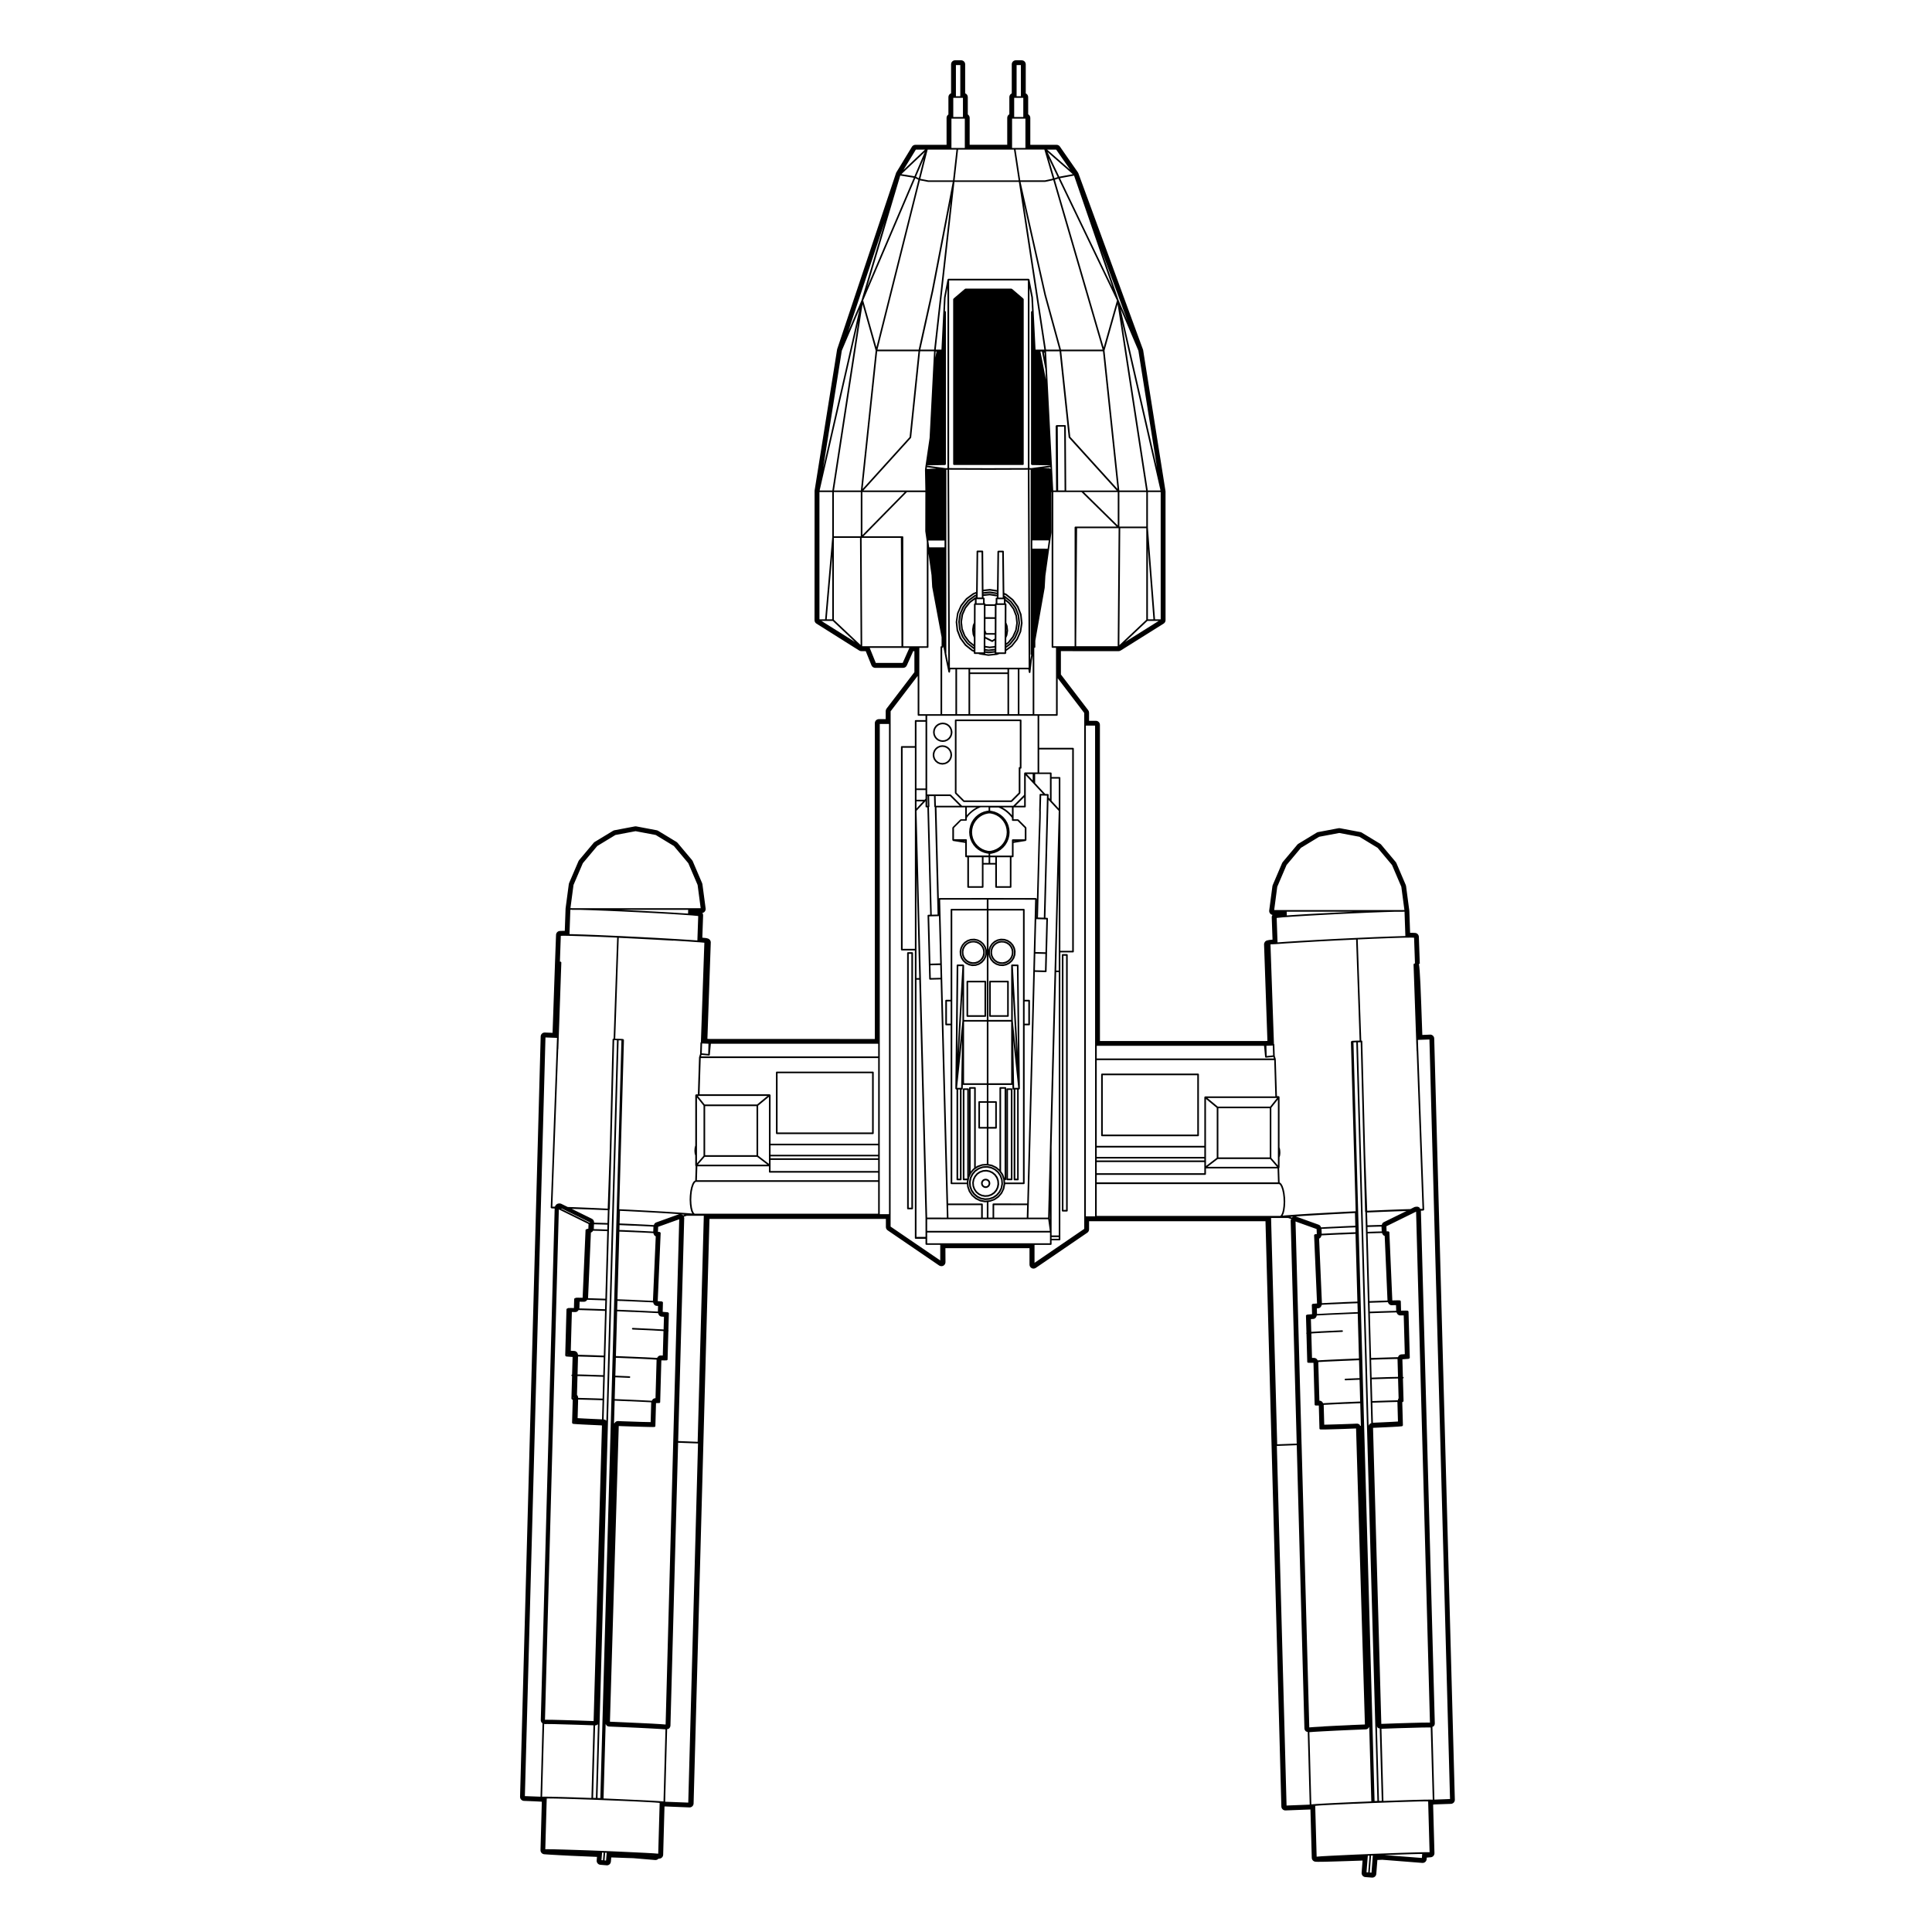 <?xml version="1.0" encoding="UTF-8"?>
<!-- Uploaded to: ICON Repo, www.svgrepo.com, Generator: ICON Repo Mixer Tools -->
<svg fill="#000000" width="800px" height="800px" version="1.1" viewBox="144 144 512 512" xmlns="http://www.w3.org/2000/svg">
 <g>
  <path d="m397.26 308.8 0.246 2.246c0 0.012 0.02 0.012 0.023 0.02 0.004 0.016-0.02 0.02-0.016 0.035l0.82 2.106c0.004 0.016 0.023 0.012 0.035 0.02 0.004 0.012-0.012 0.02-0.004 0.023l1.34 1.82c0.012 0.012 0.023 0.012 0.035 0.02 0.012 0.004 0 0.016 0.004 0.02l1.77 1.41c0.012 0.012 0.023 0.004 0.039 0.012 0.004 0.004 0 0.016 0.004 0.016l0.516 0.227v0.312c0 0.004 0.004 0 0.012 0.004h-0.004c0.004 0.117 0.102 0.207 0.211 0.207h0.012 0.031l0.004 0.004h0.336 0.004 0.617l0.332 0.145c0.016 0.004 0.035 0.004 0.051 0.012 0.004 0 0.004 0.004 0.004 0.004l2.231 0.344h0.035 0.023l2.242-0.246 0.004-0.004c0.016 0 0.035 0 0.051-0.012l0.574-0.223h1.215 0.004 0.332v-0.004h0.035 0.012 0.012c0.047 0 0.039-0.059 0.074-0.082 0.055-0.039 0.125-0.059 0.133-0.133v-0.586l1.582-1.164c0.004-0.004-0.004-0.016 0.004-0.02 0.012-0.012 0.023-0.004 0.035-0.016l1.41-1.762c0.004-0.004-0.012-0.016-0.004-0.023 0.012-0.012 0.031-0.012 0.035-0.02l0.906-2.07c0.004-0.012-0.016-0.02-0.016-0.031 0.004-0.016 0.031-0.012 0.031-0.023l0.344-2.231c0-0.016-0.02-0.016-0.02-0.031 0-0.012 0.02-0.016 0.02-0.023l-0.25-2.242c0-0.012-0.02-0.004-0.023-0.02-0.004-0.016 0.02-0.02 0.016-0.035l-0.82-2.106c-0.004-0.012-0.023 0-0.035-0.016-0.004-0.012 0.016-0.023 0.004-0.035l-1.34-1.82c-0.012-0.012-0.023 0.004-0.035-0.004-0.012-0.012 0.004-0.023-0.004-0.035l-1.762-1.41c-0.012-0.004-0.023 0.012-0.035 0.004-0.016-0.004 0-0.031-0.016-0.035l-0.535-0.23-0.125-10.969c-0.004-0.117-0.102-0.211-0.215-0.211h-0.074-0.012-0.379-0.004-0.777-0.023-0.02c-0.039 0.004-0.035 0.059-0.059 0.082-0.055 0.035-0.125 0.055-0.133 0.125l-0.121 10.227-1.867-0.289h-0.035c-0.004 0-0.004 0.012-0.012 0.012-0.012 0-0.012-0.012-0.016-0.012l-1.656 0.18-0.074-10.137c-0.004-0.117-0.102-0.211-0.215-0.211h-0.082l-0.004 0.004-0.004-0.004h-0.738-0.004-0.484c-0.117 0-0.211 0.098-0.215 0.211l-0.125 10.73-0.789 0.312c-0.016 0.004-0.004 0.023-0.016 0.031-0.012 0.004-0.023-0.012-0.035-0.004l-1.82 1.336c-0.012 0.004 0.004 0.023-0.004 0.035-0.012 0.012-0.023-0.004-0.035 0.004l-1.41 1.762c-0.012 0.012 0.012 0.02 0.004 0.035-0.012 0.012-0.031 0-0.035 0.012l-0.91 2.07c-0.004 0.012 0.016 0.02 0.012 0.031 0 0.012-0.023 0.012-0.023 0.02l-0.336 2.231c0 0.016 0.02 0.016 0.02 0.023-0.02 0.016-0.039 0.035-0.039 0.047zm3.266 5.516-1.199-1.629-0.742-1.91-0.215-1.996 0.309-2.004 0.816-1.863 1.258-1.57 1.637-1.203 0.266-0.105v0.156l-0.172 0.066c-0.016 0.004-0.004 0.023-0.016 0.031-0.012 0.004-0.023-0.012-0.035-0.004l-1.559 1.145c-0.012 0.004 0.004 0.023-0.004 0.035-0.012 0.004-0.023-0.004-0.035 0l-1.211 1.508v0.004c-0.004 0.012 0.012 0.02 0.004 0.031-0.012 0.012-0.031 0-0.035 0.012l-0.77 1.77 0.004 0.004c-0.004 0.012 0.016 0.016 0.012 0.023-0.004 0.012-0.023 0.012-0.023 0.02l-0.293 1.914c0 0.012 0.016 0.012 0.016 0.023 0 0.016-0.02 0.012-0.02 0.023l0.215 1.918c0 0.012 0.02 0.012 0.023 0.02 0 0.012-0.02 0.02-0.016 0.031l0.699 1.797c0.004 0.016 0.023 0.012 0.035 0.02 0.004 0.012-0.012 0.02-0.004 0.023l1.148 1.559c0.012 0.012 0.023 0.012 0.035 0.016 0.012 0.004 0 0.016 0.004 0.02l1.414 1.133v0.191zm5.769-13.137 1.906 0.293-0.004 0.145-1.879-0.289h-0.035c-0.004 0-0.004 0.012-0.012 0.012-0.012 0-0.012-0.012-0.016-0.012l-1.621 0.18-0.004-0.145zm5.43 2.383 1.199 1.629 0.742 1.91 0.215 1.996-0.309 2.004-0.816 1.863-1.258 1.578-0.84 0.613v-0.18l0.715-0.523c0.004-0.004-0.004-0.016 0.004-0.02 0.012-0.012 0.023-0.004 0.035-0.016l1.203-1.508c0.004-0.004-0.012-0.016-0.004-0.023 0.012-0.012 0.031-0.012 0.035-0.02l0.777-1.77c0.004-0.012-0.016-0.02-0.012-0.031 0-0.016 0.023-0.012 0.023-0.023l0.293-1.906c0-0.016-0.02-0.016-0.02-0.031 0-0.012 0.02-0.012 0.02-0.023l-0.207-1.891v-0.004h-0.004v-0.043c0-0.012-0.02-0.004-0.023-0.016 0-0.016 0.02-0.02 0.016-0.031l-0.699-1.797c-0.004-0.016-0.023 0-0.035-0.016-0.004-0.012 0.012-0.02 0.004-0.031v-0.004l-1.148-1.559c-0.012-0.012-0.023 0-0.035-0.004-0.012-0.012 0.004-0.023-0.004-0.035l-1.125-0.902v-0.152c0-0.059-0.07-0.07-0.109-0.109-0.016-0.016-0.02-0.035-0.039-0.047zm-5.777 13.832-0.957-0.145c0.07-0.035 0.145-0.066 0.145-0.141v-0.098l0.789 0.121h0.035 0.023l1.613-0.176v0.156c0 0.051 0.066 0.055 0.09 0.09zm-5-3.481-1.113-1.508-0.684-1.77-0.207-1.824 0.289-1.863 0.75-1.723 1.176-1.465 1.199-0.883-0.004 1.008c-0.016 0-0.016-0.02-0.023-0.02h-0.012c-0.047 0-0.039 0.059-0.074 0.082-0.055 0.039-0.125 0.059-0.133 0.133l-0.016 4.918-0.289 0.637c-0.004 0.012 0.016 0.02 0.012 0.031s-0.023 0.012-0.023 0.02l-0.18 1.176c0 0.004 0.016 0.012 0.016 0.016-0.004 0.012-0.02 0.004-0.02 0.016 0 0.004 0.012 0.004 0.016 0.012 0 0.004-0.012 0.004-0.012 0.004l0.121 1.16h0.004v0.016c0 0.012 0.02 0.012 0.023 0.02 0 0.012-0.02 0.02-0.016 0.031l0.328 0.855-0.004 1.797zm2.277-23.566h0.441 0.004 0.441l0.086 11.402 0.004 0.605h-1.113zm5.531 0.023h0.727 0.004 0.105l0.141 12.004h-1.117zm3.512 22.293-1.164 1.461-0.434 0.316 0.004-1.406 0.289-0.648c0.004-0.012-0.016-0.016-0.012-0.031 0-0.012 0.023-0.012 0.023-0.02l0.188-1.176-0.004-0.004c0.004-0.02 0.031-0.016 0.031-0.047 0-0.016-0.02-0.031-0.031-0.047l-0.121-1.148c0-0.012-0.02-0.004-0.023-0.02-0.004-0.016 0.02-0.02 0.016-0.035l-0.332-0.867 0.016-4.875c0-0.117-0.102-0.211-0.215-0.211-0.012 0-0.004 0.012-0.016 0.016l0.004-0.609 0.832 0.672 1.113 1.508 0.684 1.77 0.203 1.844-0.281 1.848zm-6.309 4.035-0.828-0.125v-0.145l0.805 0.121h0.035 0.023l1.598-0.176v0.145zm-2.582-13.914h1.148l-0.004 1.082h-1.715l0.004-1.078h0.32zm5.519 0.02h1.145l-0.004 1.078h-1.727l0.004-1.082h0.328l0.254-0.004zm0.887 14.09h-1.746l0.047-12.531v-0.051h2.188l-0.047 12.582h-0.16-0.004zm-3.809-0.773-0.836-0.125v-0.387l1.109 0.172h0.035 0.023l1.184-0.125c0.004 0 0-0.004 0.004-0.004 0.016 0 0.035-0.004 0.051-0.012l0.059-0.02v0.316zm-0.805-11.555 2.469 0.012-0.012 2.988-2.469-0.012zm2.449 7.211-2.188-0.004-0.281-0.727 0.012-3.047 2.465 0.012zm-0.008 1.441-0.68 0.441-1.785-0.898v-0.66c0.039 0.039 0.082 0.098 0.137 0.098l2.328 0.004zm-0.766 0.891c0.035 0.016 0.066 0.02 0.102 0.02 0.039 0 0.082-0.012 0.117-0.035l0.539-0.352-0.004 1.414-0.188 0.07-1.137 0.121-1.117-0.176-0.023-0.012 0.004-1.91zm1.277-12.062 0.066 0.031v0.297h-0.098c-0.117 0-0.211 0.098-0.215 0.211l-0.004 1.309c-0.004 0-0.004-0.012-0.016-0.012h-0.012c-0.047 0-0.039 0.059-0.074 0.082-0.055 0.039-0.125 0.059-0.133 0.133v0.051l-2.469-0.012v-0.051c0-0.117-0.102-0.211-0.215-0.211-0.004 0-0.004 0.012-0.012 0.012l0.004-1.305c0-0.066-0.074-0.074-0.117-0.117-0.035-0.031-0.035-0.098-0.086-0.102h-0.035s0 0.004-0.004 0.004c0 0 0-0.004-0.004-0.004h-0.07l-0.004-0.418 1.648-0.18zm2.609 9.055-0.055 0.359 0.004-0.84zm-8.691-0.191v-0.004l0.051-0.301-0.004 0.734zm0.504-6.617h2.184l-0.039 12.582h-0.168-0.004-2.023zm7.688-1.914h-0.016-0.055v-0.066l0.086 0.066zm0.262-0.637 1.715 1.375 1.301 1.773 0.812 2.07 0.242 2.172-0.332 2.176-0.887 2.023-1.371 1.715-1.305 0.957v-0.312l1.117-0.82c0.004-0.004-0.004-0.016 0.004-0.02 0.012-0.012 0.023-0.004 0.035-0.016l1.301-1.629c0.004-0.004-0.012-0.016-0.004-0.023 0.012-0.012 0.031-0.004 0.035-0.02l0.836-1.906c0.004-0.012-0.016-0.02-0.016-0.031 0.004-0.012 0.031-0.004 0.031-0.02l0.312-2.062c0-0.016-0.02-0.016-0.02-0.023 0-0.012 0.02-0.016 0.02-0.023l-0.227-2.07c0-0.012-0.02-0.012-0.023-0.02-0.004-0.016 0.02-0.02 0.016-0.035l-0.754-1.941c-0.004-0.012-0.023 0-0.035-0.016-0.004-0.012 0.016-0.02 0.004-0.035l-1.234-1.676c-0.012-0.012-0.023 0-0.035-0.004-0.012-0.012 0.004-0.023-0.004-0.035l-1.621-1.301c-0.012-0.004-0.023 0.012-0.035 0.004-0.016-0.012 0-0.031-0.016-0.035l-0.18-0.082v-0.246zm-4.191-1.223 1.898 0.293v0.223l-1.875-0.289h-0.035c-0.004 0-0.004 0.012-0.012 0.012-0.012 0-0.012-0.012-0.016-0.012l-1.641 0.18-0.004-0.223zm-7.394 4.066 1.371-1.715 1.777-1.305 0.605-0.238-0.004 0.242-0.453 0.176c-0.016 0.004-0.004 0.023-0.016 0.031-0.012 0.004-0.023-0.012-0.035-0.004l-1.684 1.234c-0.012 0.004 0.004 0.023-0.004 0.035-0.012 0.012-0.023-0.004-0.035 0.004l-1.301 1.621c-0.012 0.012 0.012 0.02 0.004 0.035-0.012 0.012-0.031 0-0.035 0.012l-0.836 1.91c-0.004 0.012 0.016 0.02 0.012 0.031 0 0.012-0.023 0.004-0.023 0.02l-0.312 2.062c0 0.016 0.02 0.016 0.02 0.023 0 0.016-0.02 0.016-0.02 0.023l0.227 2.07c0 0.012 0.02 0.012 0.023 0.02 0.004 0.016-0.02 0.02-0.016 0.035l0.754 1.941c0.004 0.016 0.023 0.012 0.035 0.02 0.004 0.012-0.012 0.016-0.004 0.023l1.234 1.676c0.012 0.012 0.023 0.012 0.035 0.02 0.012 0.004 0 0.016 0.004 0.02l1.621 1.301c0.012 0.012 0.023 0.004 0.039 0.012 0.004 0.004 0 0.016 0.004 0.016l0.168 0.074v0.277l-0.312-0.137-1.723-1.375-1.305-1.77-0.805-2.074-0.238-2.172 0.328-2.176z"/>
  <path d="m397.27 334.68c-0.117 0-0.215 0.098-0.215 0.211v19.266c0 0.035 0.051 0.035 0.066 0.066 0.012 0.031-0.023 0.066 0 0.09l2.168 2.168c0.047 0.039 0.102 0.059 0.152 0.059h12.59c0.055 0 0.105-0.02 0.152-0.059l2.168-2.168c0.023-0.023-0.012-0.059 0-0.09 0.016-0.031 0.066-0.031 0.066-0.066v-6.449h0.07c0.117 0 0.215-0.098 0.215-0.211v-12.602c0-0.117-0.102-0.211-0.215-0.211l-17.219 0.004zm16.918 12.602c-0.117 0-0.215 0.098-0.215 0.211v6.574l-2.039 2.047h-12.41l-2.039-2.039v-18.965h16.773v12.176h-0.07z"/>
  <path d="m406.75 395.09-0.23 0.711c-0.004 0.016 0.02 0.02 0.016 0.035 0 0.016-0.023 0.012-0.023 0.023l-0.039 0.742c0 0.016 0.02 0.012 0.02 0.023 0 0.012-0.023 0.016-0.02 0.031l0.152 0.73c0.004 0.016 0.023 0.012 0.031 0.023 0.004 0.012-0.016 0.02-0.012 0.031l0.336 0.664c0.004 0.016 0.023 0.012 0.035 0.02 0.004 0.012-0.004 0.02 0 0.023l0.492 0.551c0.012 0.012 0.023 0.012 0.035 0.016 0.004 0.004 0 0.016 0.004 0.02l0.625 0.406c0.016 0.012 0.031 0.012 0.047 0.016 0.004 0 0 0.012 0.004 0.012l0.711 0.23c0.023 0.012 0.051 0.016 0.07 0.016l0.004-0.004 0.73 0.039c0 0.004 0.004 0.004 0.012 0.004 0.016 0 0.031-0.004 0.047-0.004l0.73-0.152s0-0.004 0.004-0.012c0.016 0 0.035 0 0.051-0.012l0.66-0.332c0.004-0.004 0-0.016 0.004-0.02 0.016-0.004 0.031-0.004 0.039-0.016l0.555-0.5c0.004-0.004-0.004-0.016 0-0.02 0.012-0.012 0.031-0.012 0.035-0.02l0.406-0.625c0.004-0.012-0.012-0.02-0.004-0.031 0.004-0.012 0.023-0.004 0.031-0.02l0.23-0.707c0.004-0.016-0.02-0.02-0.016-0.035 0-0.016 0.023-0.012 0.023-0.023l0.039-0.742c0-0.012-0.02-0.012-0.02-0.023 0-0.016 0.023-0.016 0.02-0.031l-0.152-0.73c-0.004-0.016-0.023-0.012-0.031-0.02-0.004-0.016 0.016-0.02 0.012-0.035l-0.332-0.664c-0.004-0.016-0.023 0-0.035-0.012-0.012-0.012 0.012-0.023 0-0.035l-0.5-0.555c-0.012-0.012-0.023 0.004-0.031 0-0.012-0.012 0.004-0.031-0.012-0.039l-0.625-0.402c-0.012-0.004-0.023 0.012-0.035 0.012-0.012-0.004-0.004-0.023-0.016-0.031l-0.711-0.23c-0.016-0.004-0.016 0.02-0.031 0.016-0.016 0-0.012-0.023-0.023-0.023l-0.734-0.047c-0.004-0.004-0.012-0.004-0.016-0.004-0.016 0-0.031 0.004-0.047 0.004l-0.73 0.152c-0.016 0.004-0.012 0.023-0.02 0.031-0.016 0.004-0.02-0.016-0.035-0.012l-0.664 0.336c-0.016 0.004 0 0.031-0.012 0.035-0.012 0.012-0.023-0.012-0.035 0l-0.555 0.5c-0.012 0.012 0.004 0.023 0 0.035-0.012 0.012-0.031-0.004-0.035 0.004l-0.406 0.621c-0.012 0.012 0.012 0.02 0.004 0.035 0 0.016-0.023 0.004-0.027 0.02zm0.773-0.414 0.508-0.449 0.621-0.316 0.691-0.141 0.664 0.039 0.645 0.211 0.605 0.387 0.438 0.492 0.312 0.621 0.145 0.695-0.039 0.664-0.211 0.656-0.379 0.578-0.508 0.449-0.613 0.312-0.695 0.145-0.664-0.039-0.66-0.211-0.578-0.379-0.441-0.504-0.316-0.621-0.145-0.695 0.039-0.664 0.211-0.66z"/>
  <path d="m410.91 432.42c-0.117 0-0.215 0.102-0.215 0.215v23.922c0 0.117 0.102 0.215 0.215 0.215h1.184c0.117 0 0.215-0.102 0.215-0.215v-23.922c0-0.117-0.102-0.215-0.215-0.215zm0.969 0.43v23.488h-0.75v-23.488z"/>
  <path d="m406.35 403.91c-0.117 0-0.215 0.102-0.215 0.215v9.125c0 0.117 0.102 0.215 0.215 0.215h4.769c0.117 0 0.215-0.102 0.215-0.215l0.004-9.125c0-0.117-0.102-0.215-0.215-0.215zm4.555 0.434v8.691h-4.336v-8.691z"/>
  <path d="m404.84 397.38 0.152-0.73c0.004-0.016-0.02-0.02-0.02-0.031 0-0.016 0.02-0.012 0.02-0.023l-0.039-0.742c0-0.016-0.023-0.012-0.023-0.023-0.004-0.016 0.02-0.02 0.016-0.035l-0.23-0.711c-0.004-0.016-0.023-0.004-0.031-0.016-0.004-0.016 0.016-0.023 0.004-0.035l-0.406-0.621c-0.004-0.012-0.023 0.004-0.035-0.004-0.004-0.012 0.012-0.023 0-0.035l-0.551-0.5c-0.012-0.012-0.02 0.012-0.035 0-0.012-0.004 0.004-0.031-0.012-0.035l-0.664-0.336c-0.016-0.004-0.02 0.016-0.035 0.012-0.012-0.004-0.004-0.023-0.02-0.031l-0.73-0.152c-0.012 0-0.012 0.016-0.023 0.016s-0.012-0.02-0.02-0.02c-0.004 0-0.012 0-0.016 0.004l-0.742 0.047c-0.016 0-0.012 0.023-0.02 0.023-0.02 0.004-0.02-0.02-0.035-0.016l-0.711 0.23c-0.016 0.004-0.004 0.023-0.016 0.031-0.016 0.004-0.02-0.012-0.035-0.004l-0.621 0.402c-0.012 0.004 0.004 0.023-0.004 0.035-0.012 0.004-0.023-0.012-0.035 0l-0.5 0.555c-0.012 0.012 0.012 0.023 0 0.035s-0.031-0.004-0.035 0.012l-0.336 0.664c-0.004 0.016 0.016 0.02 0.012 0.035-0.004 0.012-0.023 0.004-0.031 0.02l-0.152 0.73c-0.004 0.016 0.02 0.02 0.023 0.035-0.004 0.016-0.023 0.012-0.023 0.023l0.047 0.742c0 0.016 0.02 0.012 0.023 0.023 0 0.012-0.02 0.016-0.016 0.031l0.23 0.707c0.004 0.012 0.02 0.012 0.023 0.02 0.004 0.012-0.012 0.02-0.004 0.031l0.402 0.625c0.012 0.016 0.023 0.012 0.039 0.02 0.004 0.004-0.004 0.016 0 0.02l0.555 0.5c0.012 0.012 0.023 0.012 0.039 0.016 0.004 0.004 0 0.016 0.004 0.02l0.664 0.332c0.02 0.012 0.035 0.012 0.051 0.012 0.004 0.004 0 0.012 0.004 0.012l0.73 0.152c0.016 0 0.031 0.004 0.047 0.004 0.004 0 0.012 0 0.012-0.004l0.73-0.039s0 0.004 0.004 0.004c0.02 0 0.047-0.004 0.07-0.016l0.707-0.23c0.004 0 0-0.012 0.004-0.012 0.016-0.004 0.031-0.004 0.047-0.016l0.625-0.406c0.004-0.004 0-0.016 0.004-0.02 0.012-0.004 0.023-0.004 0.035-0.016l0.5-0.551c0.004-0.004-0.004-0.016 0-0.023 0.012-0.012 0.023-0.004 0.035-0.02l0.332-0.664c0.004-0.012-0.016-0.02-0.012-0.031 0.004-0.02 0.023-0.016 0.027-0.031zm-5.281 0.129-0.207-0.641-0.039-0.672 0.141-0.691 0.316-0.621 0.449-0.508 0.574-0.367 0.66-0.215 0.672-0.039 0.691 0.141 0.621 0.316 0.504 0.449 0.371 0.574 0.215 0.66 0.039 0.664-0.145 0.695-0.312 0.621-0.449 0.504-0.578 0.379-0.656 0.211-0.664 0.039-0.695-0.145-0.621-0.312-0.492-0.438z"/>
  <path d="m405.12 413.47c0.117 0 0.215-0.102 0.215-0.215l0.004-9.125c0-0.117-0.102-0.215-0.215-0.215h-4.769c-0.117 0-0.215 0.102-0.215 0.215v9.125c0 0.117 0.102 0.215 0.215 0.215zm-4.559-0.434v-8.691h4.336v8.691z"/>
  <path d="m436.03 445.11h25.477c0.117 0 0.215-0.102 0.215-0.215v-16.168c0-0.117-0.102-0.215-0.215-0.215h-25.477c-0.117 0-0.215 0.102-0.215 0.215v16.168c-0.004 0.121 0.098 0.215 0.215 0.215zm0.215-0.434v-15.734h25.043v15.734z"/>
  <path d="m375.33 444.55c0.117 0 0.215-0.102 0.215-0.215v-16.137c0-0.117-0.102-0.215-0.215-0.215h-25.477c-0.117 0-0.215 0.102-0.215 0.215v16.137c0 0.117 0.102 0.215 0.215 0.215zm-25.262-0.434v-15.703h25.043v15.703z"/>
  <path d="m396.32 337.42c0-0.012-0.023-0.004-0.031-0.02 0-0.012 0.02-0.016 0.016-0.031l-0.23-0.57c-0.004-0.012-0.023 0-0.031-0.012-0.004-0.012 0.016-0.023 0.004-0.035l-0.371-0.488c-0.012-0.012-0.023 0-0.035-0.004-0.012-0.012 0.004-0.023-0.004-0.035l-0.488-0.371c-0.012-0.012-0.023 0.012-0.039 0.004-0.016-0.004 0-0.031-0.016-0.035l-0.57-0.23c-0.012 0-0.02 0.016-0.031 0.012-0.012-0.004-0.012-0.02-0.02-0.023l-0.609-0.082h-0.031-0.031l-0.605 0.082c-0.016 0-0.012 0.02-0.02 0.023-0.012 0.004-0.02-0.016-0.031-0.012l-0.57 0.23c-0.016 0.004-0.004 0.023-0.016 0.035-0.016 0.004-0.023-0.016-0.039-0.004l-0.488 0.371c-0.012 0.004 0.004 0.023-0.004 0.035-0.012 0.004-0.023-0.004-0.035 0.004l-0.371 0.488c-0.012 0.012 0.012 0.023 0.004 0.035-0.004 0.012-0.023 0-0.031 0.012l-0.238 0.57c-0.004 0.012 0.016 0.016 0.012 0.031 0 0.016-0.023 0.012-0.023 0.023l-0.074 0.605c0 0.016 0.02 0.016 0.02 0.023 0 0.012-0.02 0.012-0.02 0.023l0.082 0.609c0 0.016 0.023 0.012 0.023 0.023 0.004 0.012-0.016 0.016-0.012 0.031l0.238 0.57c0.004 0.012 0.02 0.012 0.031 0.02 0.004 0.012-0.012 0.02-0.004 0.031l0.371 0.488c0.012 0.012 0.023 0.004 0.035 0.016 0.012 0.004 0 0.016 0.004 0.02l0.488 0.371c0.016 0.012 0.031 0.004 0.047 0.016 0.004 0 0 0.012 0.004 0.012l0.57 0.238c0.02 0.004 0.035 0.004 0.051 0.012 0.004 0 0.004 0.004 0.004 0.004l0.605 0.082h0.031 0.031l0.609-0.082s0-0.004 0.004-0.004c0.016 0 0.031 0 0.051-0.012l0.57-0.238c0.004 0 0-0.012 0.004-0.012 0.016-0.004 0.031-0.004 0.047-0.016l0.488-0.371c0.004-0.004-0.004-0.016 0.004-0.02 0.012-0.012 0.023-0.004 0.035-0.016l0.371-0.488c0.004-0.012-0.012-0.02-0.004-0.031 0.012-0.012 0.023-0.004 0.031-0.02l0.23-0.57c0.004-0.012-0.016-0.016-0.012-0.031 0-0.012 0.023-0.012 0.023-0.02l0.086-0.609c0-0.016-0.02-0.016-0.023-0.031 0.004-0.016 0.023-0.016 0.023-0.031zm-4.344 1.695-0.211-0.504-0.07-0.555 0.07-0.555 0.211-0.504 0.344-0.453 0.449-0.344 0.52-0.211 0.543-0.07 0.551 0.07 0.52 0.211 0.441 0.344 0.348 0.453 0.207 0.504 0.074 0.559-0.074 0.555-0.207 0.504-0.348 0.453-0.441 0.344-0.516 0.211-0.555 0.07-0.543-0.07-0.52-0.211-0.449-0.344z"/>
  <path d="m396.23 343.43c0-0.016-0.023-0.012-0.023-0.023-0.004-0.012 0.016-0.016 0.012-0.031l-0.238-0.57c-0.004-0.012-0.023 0-0.031-0.012-0.004-0.012 0.016-0.023 0.004-0.035l-0.371-0.488c-0.012-0.012-0.023 0-0.035-0.004-0.012-0.012 0.004-0.023-0.004-0.035l-0.488-0.371c-0.012-0.004-0.023 0.012-0.035 0.004-0.016-0.004 0-0.023-0.016-0.031l-0.562-0.238c-0.016-0.004-0.02 0.016-0.035 0.012-0.012 0-0.004-0.023-0.02-0.023l-0.609-0.082c-0.016 0-0.016 0.02-0.031 0.02-0.016 0-0.02-0.023-0.031-0.02l-0.609 0.082c-0.016 0-0.012 0.023-0.02 0.023-0.016 0.004-0.02-0.016-0.035-0.012l-0.562 0.238c-0.016 0.004 0 0.023-0.016 0.031-0.012 0.004-0.023-0.012-0.035-0.004l-0.488 0.371c-0.012 0.004 0.004 0.023-0.004 0.035-0.012 0.012-0.023-0.004-0.031 0.004l-0.379 0.488c-0.012 0.012 0.012 0.02 0.004 0.035-0.012 0.012-0.031 0-0.035 0.016l-0.23 0.57c-0.004 0.012 0.016 0.02 0.016 0.031-0.004 0.016-0.031 0.004-0.031 0.02l-0.086 0.609c0 0.016 0.02 0.016 0.023 0.031-0.004 0.016-0.023 0.016-0.023 0.031l0.086 0.609c0 0.012 0.023 0.012 0.023 0.02 0.004 0.012-0.016 0.02-0.012 0.031l0.23 0.57c0.004 0.016 0.023 0.012 0.035 0.02 0.004 0.012-0.012 0.02-0.004 0.023l0.379 0.488c0.004 0.012 0.023 0.004 0.031 0.016 0.012 0.004 0 0.02 0.004 0.023l0.488 0.371c0.016 0.012 0.031 0.004 0.047 0.016 0.004 0 0 0.012 0.004 0.012l0.562 0.23c0.02 0.004 0.035 0.004 0.051 0.012 0.004 0 0.004 0.004 0.004 0.004l0.609 0.082h0.031 0.031l0.609-0.082s0-0.004 0.004-0.004c0.016 0 0.031 0 0.051-0.012l0.562-0.23c0.004 0 0-0.012 0-0.012 0.02-0.012 0.035-0.004 0.051-0.016l0.488-0.371c0.004-0.004-0.004-0.016 0.004-0.02 0.012-0.004 0.023-0.004 0.035-0.016l0.371-0.488c0.004-0.012-0.012-0.02-0.004-0.031 0.012-0.012 0.023-0.004 0.031-0.02l0.238-0.57c0.004-0.012-0.016-0.016-0.012-0.031 0-0.012 0.023-0.012 0.023-0.023l0.082-0.609c0-0.016-0.02-0.016-0.02-0.023 0-0.012 0.02-0.012 0.02-0.023zm-0.633-0.422 0.211 0.504 0.07 0.555-0.07 0.555-0.211 0.504-0.344 0.453-0.449 0.344-0.516 0.211-0.551 0.07-0.555-0.07-0.508-0.211-0.457-0.352-0.328-0.434-0.211-0.516-0.074-0.559 0.074-0.555 0.211-0.516 0.332-0.43 0.457-0.352 0.508-0.211 0.555-0.07 0.551 0.07 0.516 0.211 0.449 0.344z"/>
  <path d="m396.61 267.01c0 0.117 0.102 0.211 0.215 0.211h18.254c0.117 0 0.215-0.098 0.215-0.211v-43.719c0-0.039-0.055-0.039-0.074-0.07-0.012-0.031 0.023-0.07-0.004-0.09l-3.043-2.594c-0.023-0.02-0.051 0.016-0.082 0.004s-0.031-0.055-0.059-0.055h-12.168c-0.031 0-0.031 0.047-0.059 0.059-0.031 0.004-0.059-0.023-0.082-0.004l-3.043 2.594c-0.031 0.023 0.004 0.059-0.012 0.09s-0.07 0.031-0.07 0.07v43.715z"/>
  <path d="m409.59 458.89 0.207-1.102c0-0.02-0.02-0.02-0.02-0.031 0-0.02 0.02-0.012 0.02-0.031l-0.086-1.113c0-0.012-0.023-0.012-0.023-0.02-0.004-0.02 0.02-0.02 0.016-0.039l-0.371-1.055c-0.004-0.012-0.023-0.012-0.031-0.02-0.004-0.012 0.016-0.02 0.004-0.031l-0.629-0.926c-0.004-0.012-0.023 0-0.035-0.012-0.004-0.012 0.012-0.02 0-0.031l-0.848-0.734c-0.012-0.012-0.023 0.012-0.039 0.012-0.012-0.012 0-0.031-0.012-0.039l-1.012-0.484c-0.012 0-0.02 0.02-0.035 0.012-0.012 0-0.004-0.02-0.02-0.031l-1.098-0.207c-0.012 0-0.012 0.012-0.02 0.012-0.012 0-0.012-0.02-0.02-0.02-0.004 0-0.012 0-0.016 0.012l-1.117 0.09c-0.016 0-0.012 0.02-0.023 0.02-0.012 0.012-0.02-0.02-0.031-0.012l-1.059 0.363c-0.016 0.012-0.004 0.031-0.016 0.031-0.016 0.012-0.023-0.012-0.039 0l-0.926 0.629c-0.012 0.012 0.004 0.02-0.004 0.031-0.012 0.012-0.023 0-0.035 0.012l-0.73 0.848c-0.012 0.012 0.012 0.031 0.004 0.039-0.012 0.012-0.031 0-0.035 0.012l-0.488 1.004c-0.004 0.02 0.016 0.02 0.012 0.039-0.004 0.012-0.031 0-0.031 0.02l-0.207 1.094c0 0.02 0.02 0.02 0.02 0.031 0 0.02-0.02 0.012-0.02 0.031l0.086 1.113c0 0.02 0.023 0.012 0.023 0.031 0.004 0.012-0.02 0.02-0.016 0.031l0.367 1.055c0.004 0.02 0.023 0.012 0.031 0.031 0.004 0.012-0.012 0.02-0.004 0.031l0.637 0.926c0.012 0.012 0.023 0.012 0.039 0.02 0.004 0-0.004 0.012 0 0.02l0.848 0.73c0.012 0.012 0.023 0.012 0.039 0.012 0.004 0.012 0 0.02 0.004 0.02l1.008 0.484c0.016 0.012 0.035 0.012 0.051 0.02h0.004l1.102 0.207c0.016 0 0.023 0.012 0.039 0.012 0 0 0.012-0.012 0.016-0.012l1.098-0.082h0.004c0.023 0 0.051 0 0.07-0.012l1.059-0.371c0.004 0 0 0 0.004-0.012 0.016 0 0.035 0 0.051-0.012l0.926-0.629c0.004-0.012 0-0.02 0.004-0.031 0.012 0 0.023 0 0.035-0.012l0.73-0.855c0.004 0-0.004-0.012 0-0.02 0.004-0.012 0.023-0.012 0.031-0.02l0.488-1.012c0.004-0.012-0.016-0.02-0.012-0.031 0.008-0.023 0.027-0.027 0.031-0.035zm-0.879 0.844-0.684 0.805-0.891 0.609-1.004 0.344-1.043 0.082-1.066-0.195-0.945-0.465-0.797-0.691-0.613-0.898-0.348-0.992-0.074-1.043 0.195-1.062 0.465-0.953 0.684-0.797 0.898-0.609 0.996-0.352 1.043-0.082 1.062 0.207 0.945 0.453 0.812 0.699 0.598 0.875 0.359 1.012 0.074 1.031-0.195 1.074z"/>
  <path d="m408.78 457.77-0.066-0.875c0-0.012-0.023-0.012-0.023-0.02-0.004-0.012 0.02-0.02 0.016-0.031l-0.293-0.828c-0.004-0.02-0.023-0.012-0.031-0.02-0.012-0.012 0.016-0.02 0.004-0.039l-0.5-0.719c-0.012-0.012-0.023 0-0.035-0.012-0.012-0.012 0.004-0.02-0.004-0.031l-0.664-0.57c-0.012-0.012-0.023 0.012-0.035 0-0.012-0.012 0-0.031-0.012-0.031l-0.789-0.383c-0.012-0.012-0.02 0.012-0.035 0.012-0.012-0.012-0.004-0.031-0.02-0.031l-0.863-0.168c-0.012 0-0.012 0.02-0.02 0.02-0.012 0-0.012-0.02-0.02-0.02h-0.016l-0.875 0.07c-0.016 0-0.012 0.031-0.02 0.031-0.016 0-0.023-0.02-0.035-0.02l-0.828 0.297c-0.016 0-0.004 0.02-0.016 0.031-0.016 0-0.023-0.02-0.035-0.012l-0.711 0.492c-0.012 0.012 0 0.031-0.004 0.039-0.016 0.012-0.031-0.012-0.039 0l-0.57 0.672c-0.012 0.012 0.012 0.02 0.004 0.031-0.012 0.012-0.031 0-0.035 0.012l-0.383 0.797c-0.004 0.012 0.016 0.02 0.012 0.031-0.004 0.012-0.031 0.012-0.031 0.02l-0.16 0.867c-0.004 0.012 0.02 0.012 0.02 0.031 0 0.012-0.02 0.012-0.02 0.02l0.07 0.875c0 0.02 0.023 0.012 0.023 0.031 0 0.012-0.02 0.012-0.016 0.031l0.293 0.828c0.004 0.012 0.023 0.012 0.031 0.02 0.004 0.012-0.012 0.02-0.004 0.031l0.492 0.719c0.004 0.012 0.023 0.012 0.035 0.02 0.004 0.012-0.012 0.02 0 0.031l0.664 0.57c0.016 0.012 0.031 0.012 0.047 0.02 0.004 0 0 0.012 0.004 0.012l0.789 0.383c0.016 0.012 0.035 0.012 0.051 0.012 0.004 0 0 0.012 0.004 0.012l0.863 0.156c0.016 0 0.023 0.012 0.039 0.012 0.004 0 0.012 0 0.016-0.012l0.855-0.059h0.004c0.023 0 0.051 0 0.07-0.012l0.828-0.297c0.004 0 0 0 0.004-0.012 0.016 0 0.035 0 0.051-0.012l0.727-0.504c0.004 0 0-0.012 0.004-0.02 0.012 0 0.023 0 0.035-0.012l0.574-0.672c0.012-0.012-0.012-0.02 0-0.031 0.004-0.012 0.023 0 0.031-0.02l0.379-0.785c0.004-0.012-0.016-0.02-0.012-0.031 0.004-0.02 0.023-0.012 0.031-0.031l0.16-0.855c0-0.02-0.02-0.02-0.02-0.031-0.016-0.02 0.008-0.012 0.008-0.031zm-6.371 1.25-0.277-0.777-0.059-0.805 0.152-0.816 0.359-0.734 0.527-0.629 0.68-0.453 0.777-0.277 0.801-0.059 0.82 0.145 0.734 0.363 0.613 0.523 0.48 0.699 0.266 0.766 0.059 0.797-0.152 0.828-0.348 0.73-0.543 0.629-0.684 0.473-0.766 0.266-0.801 0.059-0.828-0.156-0.727-0.344-0.641-0.551z"/>
  <path d="m403.99 457.56 0.02 0.258c0 0.02 0.02 0.012 0.023 0.031 0 0.012-0.02 0.012-0.016 0.031l0.09 0.246c0.004 0.02 0.023 0.012 0.031 0.031 0.004 0.012-0.012 0.02-0.004 0.031l0.145 0.215c0.012 0.012 0.023 0.012 0.039 0.02 0.004 0-0.004 0.012 0 0.02l0.203 0.168c0.012 0.012 0.023 0.012 0.039 0.02 0.004 0 0 0.012 0.004 0.012l0.238 0.117c0.02 0.012 0.039 0.012 0.055 0.02h0.004l0.262 0.051h0.035 0.016l0.242-0.02h0.004c0.023 0 0.047 0 0.07-0.012l0.25-0.09c0.004 0 0-0.012 0.004-0.012 0.016 0 0.035 0 0.051-0.012l0.215-0.156c0.004 0 0-0.012 0.004-0.02 0.012 0 0.023 0 0.035-0.012l0.172-0.195c0.012-0.012-0.012-0.031 0-0.039 0.004-0.012 0.023 0 0.031-0.02l0.109-0.238c0.004-0.012-0.016-0.02-0.012-0.031 0.004-0.012 0.023-0.012 0.031-0.02l0.051-0.258c0.004-0.02-0.02-0.02-0.02-0.031s0.02-0.012 0.02-0.031l-0.02-0.266c0-0.012-0.023-0.012-0.023-0.02-0.004-0.012 0.02-0.02 0.016-0.031l-0.086-0.258c-0.004-0.012-0.023 0-0.031-0.012-0.012-0.02 0.016-0.031 0.004-0.039l-0.152-0.215c-0.012-0.012-0.023 0-0.031-0.012-0.012-0.012 0.004-0.02-0.004-0.031l-0.195-0.176c-0.016-0.012-0.031 0.012-0.047 0.012-0.012-0.012 0-0.031-0.012-0.039l-0.242-0.105c-0.012-0.012-0.02 0.012-0.031 0.012-0.016-0.012-0.004-0.031-0.02-0.031l-0.262-0.051c-0.012 0-0.012 0.012-0.02 0.012-0.012 0-0.012-0.02-0.02-0.02-0.004 0-0.012 0.012-0.016 0.012l-0.262 0.02c-0.016 0-0.012 0.02-0.02 0.02-0.016 0.012-0.023-0.02-0.035-0.012l-0.25 0.09c-0.016 0-0.004 0.02-0.016 0.031-0.016 0-0.023-0.02-0.039-0.012l-0.215 0.145c-0.012 0.012 0.004 0.031-0.004 0.039-0.012 0.012-0.023-0.012-0.035 0l-0.172 0.207c-0.012 0.012 0.012 0.02 0.004 0.031-0.012 0.012-0.031 0-0.035 0.012l-0.109 0.238c-0.004 0.02 0.016 0.02 0.012 0.039-0.004 0.012-0.023 0-0.031 0.02l-0.051 0.258c-0.004 0.02 0.02 0.02 0.02 0.031 0.012 0.02-0.012 0.008-0.012 0.027zm1.25-0.758 0.23 0.051 0.168 0.082 0.16 0.137 0.121 0.176 0.07 0.184 0.012 0.195-0.047 0.227-0.074 0.168-0.145 0.168-0.172 0.125-0.191 0.059-0.195 0.012-0.215-0.031-0.18-0.102-0.152-0.125-0.125-0.188-0.07-0.188-0.012-0.188 0.039-0.227 0.09-0.176 0.125-0.156 0.188-0.125 0.191-0.059z"/>
  <path d="m425.61 396.85c-0.117 0-0.215 0.102-0.215 0.215v67.789c0 0.117 0.102 0.215 0.215 0.215h1.129c0.117 0 0.215-0.102 0.215-0.215v-67.789c0-0.117-0.102-0.215-0.215-0.215zm0.91 0.43v67.355h-0.695v-67.355z"/>
  <path d="m385.74 464.48c0.117 0 0.215-0.102 0.215-0.215v-67.707c0-0.117-0.102-0.215-0.215-0.215h-1.129c-0.117 0-0.215 0.102-0.215 0.215v67.707c0 0.117 0.102 0.215 0.215 0.215zm-0.914-0.434v-67.273h0.695v67.273z"/>
  <path d="m528.52 622.04c0.586-0.02 1.047-0.516 1.027-1.102l-5.465-201.72c-0.004-0.289-0.125-0.551-0.336-0.746-0.195-0.188-0.457-0.297-0.73-0.297-0.016 0-0.031 0-0.047 0.012l-2.039 0.082c-0.434-12.48-0.598-17.105-0.91-18.836l0.242-0.004-0.25-7.164c-0.02-0.559-0.469-1.012-1.031-1.031l-0.918-0.035-0.371 0.012-0.203-5.836-0.867-6.555c-0.012-0.098-0.035-0.191-0.074-0.277l-2.488-5.82c-0.039-0.098-0.098-0.188-0.16-0.266l-3.875-4.621c-0.074-0.09-0.16-0.168-0.262-0.227l-4.883-2.961c-0.105-0.066-0.23-0.109-0.359-0.137l-5.406-1.023c-0.066-0.012-0.133-0.016-0.195-0.016-0.07 0-0.133 0.004-0.203 0.016l-5.406 1.023c-0.125 0.023-0.246 0.07-0.359 0.137l-4.875 2.961c-0.102 0.059-0.191 0.137-0.266 0.227l-3.875 4.621c-0.07 0.082-0.121 0.172-0.16 0.266l-2.484 5.82c-0.039 0.09-0.066 0.18-0.082 0.277l-0.855 6.453c-0.039 0.309 0.055 0.609 0.258 0.848 0.156 0.18 0.371 0.301 0.609 0.344-0.133 0.188-0.207 0.414-0.195 0.656l0.207 5.894-0.863 0.086-0.559 0.121c-0.5 0.117-0.836 0.57-0.82 1.078l0.891 25.555-0.754 0.031h-43.629l-0.008-83.797c0-0.59-0.48-1.066-1.066-1.066h-1.812v-2.152c0-0.238-0.074-0.465-0.215-0.648l-7.246-9.48v-6.188c3.543 0 14.691 0 15.219 0.012h0.047c0.195 0 0.395-0.055 0.562-0.16l11.402-7.148c0.312-0.195 0.504-0.539 0.504-0.906l-0.004-34.148-5.945-37.488-17.148-46.785c-0.035-0.086-0.074-0.168-0.125-0.242l-4.777-6.856c-0.195-0.289-0.523-0.457-0.883-0.457h-6.961v-7.148c0-0.406-0.23-0.762-0.562-0.941l-0.004-4.559c0-0.438-0.262-0.816-0.641-0.977v-7.707c0-0.59-0.48-1.066-1.066-1.066l-1.57-0.004c-0.59 0-1.074 0.48-1.074 1.066v7.707c-0.371 0.168-0.641 0.539-0.641 0.977v4.559c-0.332 0.18-0.559 0.535-0.559 0.941v7.141h-9.957l0.004-7.137c0-0.379-0.195-0.707-0.492-0.898l-0.004-4.602c0-0.457-0.293-0.852-0.699-1.008v-7.684c0-0.59-0.484-1.066-1.074-1.066h-1.594c-0.59 0-1.066 0.48-1.066 1.066v7.684c-0.414 0.152-0.707 0.543-0.707 1.008v4.606c-0.297 0.191-0.488 0.523-0.488 0.898v7.141h-8.262c-0.371 0-0.727 0.195-0.918 0.516l-4.176 6.863-15.645 46.801-5.977 37.492-0.016 34.309c0 0.367 0.191 0.715 0.504 0.906 4.301 2.695 10.793 6.769 11.273 7.094 0.176 0.133 0.398 0.207 0.637 0.207h1.16l1.516 3.75c0.16 0.402 0.555 0.672 0.992 0.672h7.41c0.422 0 0.805-0.246 0.973-0.637l1.688-3.785h0.316v5.566l-7.379 9.656c-0.141 0.188-0.223 0.418-0.223 0.648v2.144h-1.809c-0.594 0-1.074 0.48-1.074 1.074v83.688l-43.652-0.004-0.715-0.031 0.891-25.527c0.016-0.508-0.324-0.957-0.82-1.078l-0.406-0.102-1.012-0.105 0.207-5.891c0.012-0.242-0.066-0.469-0.191-0.656 0.23-0.047 0.449-0.16 0.605-0.344 0.203-0.238 0.297-0.539 0.258-0.852l-0.855-6.438c-0.012-0.098-0.039-0.191-0.082-0.281l-2.484-5.809c-0.039-0.098-0.098-0.188-0.16-0.266l-3.875-4.609c-0.074-0.09-0.168-0.168-0.266-0.227l-4.875-2.957c-0.109-0.07-0.23-0.109-0.359-0.137l-5.406-1.023c-0.07-0.012-0.133-0.016-0.203-0.016-0.066 0-0.133 0.004-0.195 0.016l-5.406 1.023c-0.125 0.023-0.246 0.07-0.359 0.137l-4.875 2.957c-0.105 0.059-0.191 0.137-0.266 0.227l-3.875 4.609c-0.07 0.082-0.121 0.172-0.16 0.266l-2.488 5.809c-0.035 0.09-0.066 0.188-0.074 0.281l-0.855 6.438-0.211 5.934-0.316-0.004-0.969 0.031c-0.559 0.02-1.012 0.473-1.031 1.031l-0.266 7.152-0.656 18.816-2.039-0.082h-0.039c-0.277 0-0.535 0.102-0.734 0.289-0.211 0.195-0.332 0.473-0.336 0.754l-5.465 201.48c-0.02 0.578 0.441 1.074 1.027 1.102 1.883 0.07 4.027 0.156 4.422 0.195 0.039 0.012 0.082 0.012 0.117 0.012l0.203 0.02-0.352 12.812c-0.02 0.57 0.418 1.055 0.988 1.102l1.516 0.105 2.41 0.137 3.031 0.156 3.594 0.156 3.43 0.145-0.082 0.945c-0.023 0.289 0.066 0.559 0.25 0.777 0.18 0.215 0.441 0.352 0.73 0.371l1.633 0.137c0.031 0.012 0.059 0.012 0.09 0.012 0.551 0 1.023-0.422 1.066-0.984l0.098-1.113 0.656 0.02 3.742 0.137 1.402 0.039 5.828 0.492h0.09c0.258 0 0.5-0.09 0.695-0.258 0.039-0.031 0.074-0.07 0.105-0.105h0.195c0.57-0.02 1.027-0.473 1.043-1.043l0.352-12.781 0.215-0.012 6.383 0.258h0.047c0.273 0 0.527-0.105 0.734-0.297 0.207-0.195 0.328-0.465 0.332-0.746l4.207-154.92h46.75v2.144c0 0.352 0.172 0.691 0.469 0.887l13.648 9.32c0.18 0.117 0.395 0.176 0.605 0.176 0.172 0 0.344-0.039 0.504-0.117 0.348-0.188 0.57-0.551 0.57-0.945l-0.02-3.715h22.285v4.348c0 0.402 0.215 0.766 0.562 0.945 0.156 0.09 0.328 0.125 0.504 0.125 0.211 0 0.422-0.059 0.605-0.188l13.648-9.32c0.297-0.207 0.469-0.527 0.469-0.887v-2.156h46.75l4.207 155.1c0.004 0.289 0.125 0.559 0.336 0.754 0.195 0.188 0.457 0.289 0.73 0.289h0.047l6.453-0.246h0.141l0.352 12.801c0.016 0.57 0.473 1.023 1.043 1.043l0.574 0.02h0.086 0.016l1.785-0.02 2.586-0.07 3.273-0.102 3.738-0.125 0.359-0.02-0.25 3.231c-0.047 0.59 0.398 1.113 0.988 1.152l1.75 0.137h0.086c0.258 0 0.504-0.09 0.699-0.258 0.215-0.188 0.348-0.441 0.367-0.73l0.289-3.68 1.301-0.059 10.605 0.836h0.086c0.25 0 0.504-0.09 0.695-0.258 0.215-0.188 0.348-0.453 0.371-0.734l0.031-0.422 1.047-0.082c0.57-0.051 1.008-0.527 0.988-1.102l-0.352-12.844 0.324-0.059zm-20.719 13.852-0.344 4.387-0.453-0.031 0.348-4.488 0.457-0.02-0.012 0.125s-0.004 0-0.004 0.012h0.004c0.004 0.008-0.004 0.008 0.004 0.016zm-191.64-0.34s0-0.012 0.004-0.012l1.203 0.102 0.109 0.02zm-11.949 1.477 0.168-2.035 0.395 0.012-0.012 0.125s-0.004 0-0.004 0.012h0.004v0.012h-0.004 0.004l-0.156 1.91zm-0.816-0.07 0.152-1.848h0.004-0.004v-0.012h0.004-0.004l0.016-0.145 0.395 0.02-0.168 2.016zm-7.406-258.44 2.469-5.762 3.824-4.555 4.812-2.922 5.336-1.008 5.34 1.008 4.812 2.922 3.824 4.555 2.465 5.762 0.816 6.168h-34.129c-0.012 0-0.012-0.02-0.02-0.02h-0.004l-0.363 0.012zm83.605-42.656v129.9h-2.449l0.004-129.9zm3.629-16.184h-7.129l-1.613-3.988h10.52zm16.461-144.24v7.777h-3.543v-7.777zm-3.055-5.508h2.562v5.074h-2.562zm1.859-0.43h-1.16v-8.262h1.16zm13.723 5.938h3.535v7.777h-3.535zm1.199-14.191h1.137v8.262h-1.137zm1.773 8.684v5.074h-2.414v-5.074zm14.027 145.33v-1.699l0.23-29.582h11.004l-0.23 29.578v0.012l-0.016 1.688h-10.988zm-6.07 0v-40.855h7.473l9.289 9.145h-10.906c-0.117 0-0.215 0.098-0.215 0.211v31.492l-5.641 0.004zm8.18 154.41-13.16 8.992v-4.75h4.301c0.117 0 0.215-0.102 0.215-0.215v-0.992h2.109c0.117 0 0.215-0.102 0.215-0.215l0.008-76.09h3.352c0.117 0 0.215-0.102 0.215-0.215v-53.789c0-0.117-0.102-0.211-0.215-0.211h-8.957v-8.5h4.676c0.117 0 0.215-0.098 0.215-0.211v-9.742l7.031 9.203 0.004 136.73zm-51.293-137.17 7.168-9.383v10.352c0 0.117 0.102 0.211 0.215 0.211h1.859v1.152h-2.609c-0.117 0-0.215 0.098-0.215 0.211v6.68h-3.465c-0.117 0-0.215 0.098-0.215 0.211v53.723c0 0.117 0.102 0.215 0.215 0.215h3.465v76.211c0 0.117 0.102 0.215 0.215 0.215h2.609v1.375c0 0.117 0.102 0.215 0.215 0.215h3.691v4.141l-13.156-8.973zm3.352-17.242v-28.93c0-0.117-0.102-0.211-0.215-0.211h-10.328l11.508-11.707h4.887l-0.023 10.375c0 0.012 0.016 0.004 0.016 0.016 0 0.004-0.012 0.004-0.012 0.016l0.402 2.766v27.684h-6.234zm-10.883 0-0.16-28.719h10.402l0.16 28.719zm14.215-131.61h2.418l-5.703 5.391zm3.246 8.562c0.016 0.004 0.023 0.004 0.039 0.004h6.488l-5.566 28.828-3.465 15.613h-10.914l11.246-44.863zm30.809-8.562 2.238 7.688-2.086 0.453h-6.543l-1.234-8.148h7.625zm3.125 0 3.703 5.324-6.098-5.324zm2.125 73.43 0.109 16.883h-1.699l-0.109-16.883zm0.543 16.902-0.109-17.121c-0.004-0.117-0.102-0.211-0.215-0.211h-2.133c-0.012 0-0.012 0.016-0.016 0.016-0.012 0-0.012-0.016-0.02-0.012l-0.121 0.02c-0.055 0.012-0.051 0.074-0.086 0.109-0.035 0.039-0.102 0.047-0.102 0.102l0.109 17.094h-0.75l-0.289-5.465h0.004-0.004v-0.02l-0.047-0.941v-0.016l-0.02-0.398v-0.004l-0.258-4.922-1.289-25.113h3.582l2.41 22.793c0.004 0.031 0.047 0.023 0.059 0.051 0.012 0.023-0.023 0.051-0.004 0.07l12.676 13.98h-13.379zm-2.703 59.277h-5.758v-17.629c0.031 0.016 0.023 0.059 0.059 0.059 0.117 0 0.215-0.098 0.215-0.211v-1.672l2.488-14.047c0-0.004-0.012-0.004-0.012-0.016 0-0.004 0.012-0.004 0.012-0.012l0.176-3.094v-0.016l0.984-7.004 0.367-2.621 0.258-1.832c0-0.004-0.012-0.004-0.012-0.016 0-0.012 0.016-0.004 0.016-0.016l-0.023-10.73h0.074v41.066c0 0.117 0.102 0.211 0.215 0.211h0.938zm4.285 62.715h-3.133v-45.84c0-0.117-0.102-0.211-0.215-0.211h-2.109v-0.996c0-0.117-0.102-0.211-0.215-0.211h-3.062l-0.004-6.102h8.742zm-5.461 76.301v-0.434h1.895v0.434zm-39.477-130.11h3.25v53.293h-3.25zm6.07-6.894v17.68h-2.394v-17.68zm0.535 19.691 0.07 2.574h-0.168v-2.574zm1.707 0 0.074 2.793c0.004 0.074 0.082 0.098 0.137 0.133l0.742 28.48-1.543 0.039-0.746-28.531c0.012-0.004 0.016-0.016 0.02-0.02 0.039-0.039 0.105-0.047 0.105-0.105h-0.004 0.004l-0.074-2.781 1.285-0.004zm4.238 0 2.574 2.574h-6.309l-0.07-2.574zm4.039 3v3.152l-1.16 0.004c-0.035 0-0.035 0.047-0.066 0.059-0.031 0.012-0.066-0.023-0.09 0l-2.035 2.035c-0.023 0.023 0.012 0.059 0 0.09-0.016 0.031-0.066 0.031-0.066 0.066v3.285c0 0.055 0.07 0.066 0.105 0.102 0.031 0.039 0.023 0.105 0.082 0.109l3.231 0.523v3.578c0 0.117 0.102 0.211 0.215 0.211h0.336v7.883c0 0.117 0.102 0.211 0.215 0.211h3.859c0.117 0 0.215-0.098 0.215-0.211v-5.941h3.113v5.941c0 0.117 0.102 0.211 0.215 0.211h3.863c0.117 0 0.215-0.098 0.215-0.211l0.012-7.883h0.336c0.117 0 0.215-0.098 0.215-0.211v-3.578l3.223-0.523c0.055-0.004 0.051-0.07 0.082-0.109 0.035-0.035 0.105-0.047 0.105-0.102v-3.285c0-0.035-0.051-0.035-0.066-0.066-0.012-0.031 0.023-0.066 0-0.09l-2.031-2.035c-0.023-0.023-0.059 0.012-0.09 0-0.031-0.016-0.031-0.059-0.066-0.059h-1.152v-3.152h3.012c0.117 0 0.215-0.098 0.215-0.211v-8.281l4.574 4.926-0.695-0.016h-0.004c-0.117 0-0.211 0.09-0.215 0.211l-0.109 4.273c0 0.004 0.012 0.004 0.012 0.012 0 0-0.004 0-0.004 0.004 0 0.004 0.012 0.004 0.012 0.012 0 0.004-0.004 0.004-0.004 0.004l0.004 0.047h-0.004v0.477l-0.004 0.262-0.004 0.301-0.004 0.336-0.004 0.348-0.012 0.348-0.191 6.066-0.523 20.062h-0.02l0.125-4.938h-0.004 0.004c0-0.059-0.07-0.066-0.105-0.105-0.035-0.039-0.047-0.105-0.105-0.105l-0.016-0.004-12.801-0.016-12.801 0.016h-0.004c-0.059 0-0.07 0.07-0.105 0.105-0.012 0.012-0.02 0.016-0.031 0.023l-0.629-24.168 7.629 0.004zm3.031 0-0.211 0.105c-0.004 0 0 0.012-0.004 0.012 0 0-0.004-0.004-0.012 0l-0.523 0.316c-0.004 0 0 0.004 0 0.012-0.004 0-0.012-0.004-0.016 0l-0.492 0.359c-0.004 0 0 0.004 0 0.012h-0.012l-0.473 0.395c-0.004 0 0 0.004 0 0.012h-0.012l-0.438 0.422c-0.004 0 0.004 0.004 0.004 0.004-0.012 0.004-0.016 0-0.016 0.004l-0.402 0.453v-2.102zm5.703 0 0.508 0.211 0.543 0.277 0.508 0.309 0.473 0.336 0.469 0.395 0.43 0.414 0.398 0.441 0.312 0.406v0.574c0 0.117 0.102 0.211 0.215 0.211h1.285l1.906 1.91v2.984h-3.188c-0.117 0-0.215 0.098-0.215 0.211v4.102h-5.758v-0.473l0.262-0.02h0.035l0.848-0.207v-0.004c0.016 0 0.023 0 0.035-0.004l0.805-0.332c0.004 0 0-0.004 0.004-0.012 0.012 0 0.02 0 0.023-0.004l0.742-0.457c0.004 0 0-0.012 0-0.012 0.012-0.004 0.02-0.004 0.023-0.012l0.66-0.562s-0.004-0.004 0-0.012c0.012-0.004 0.02 0 0.023-0.012l0.57-0.66c0.004-0.004-0.004-0.012 0-0.016 0.004-0.004 0.016-0.004 0.02-0.012l0.453-0.746c0.004-0.004-0.004-0.012-0.004-0.016 0.004-0.004 0.016-0.004 0.02-0.012l0.332-0.805c0.004-0.004-0.012-0.012-0.004-0.016 0-0.012 0.016-0.004 0.016-0.016l0.203-0.848c0-0.004-0.012-0.012-0.012-0.016s0.016-0.004 0.016-0.016l0.07-0.867c0-0.012-0.016-0.004-0.016-0.016 0-0.012 0.016-0.004 0.016-0.016l-0.07-0.871c0-0.004-0.016-0.004-0.016-0.016 0-0.012 0.012-0.012 0.012-0.016l-0.203-0.848c0-0.004-0.016 0-0.02-0.012 0-0.004 0.016-0.012 0.012-0.02l-0.332-0.805c-0.004-0.004-0.016 0-0.02-0.004-0.004-0.004 0.012-0.016 0.004-0.02l-0.453-0.742c-0.004-0.004-0.016 0-0.02-0.004-0.012-0.004 0.004-0.016 0-0.023l-0.57-0.664c-0.004-0.004-0.016 0.004-0.023 0-0.004-0.004 0.004-0.016 0-0.02l-0.66-0.562c-0.004-0.004-0.016 0.004-0.02 0-0.004-0.004 0-0.016-0.004-0.02l-0.742-0.453c-0.004-0.004-0.016 0.012-0.02 0.004-0.012-0.004-0.004-0.016-0.012-0.02l-0.805-0.332c-0.012 0-0.016 0.012-0.02 0.012-0.012-0.004-0.004-0.02-0.016-0.02l-0.848-0.203c-0.012 0-0.012 0.016-0.02 0.012-0.012-0.004-0.004-0.016-0.016-0.016l-0.262-0.02v-0.863l2.113 0.004zm13.719-8.832v6.613l-0.363-0.395 0.02-0.711c0-0.117-0.098-0.215-0.211-0.215l-0.691-0.016-2.672-2.883v-2.398zm2.328 52.074h-0.676l0.676-25.824zm-17.109 65.477v-3.305h8.727l-0.09 3.305zm-1.516 0v-4.141l0.348-0.031h0.004c0.023 0 0.051 0 0.07-0.012l1.203-0.422s0-0.012 0.004-0.012c0.016-0.012 0.035-0.012 0.051-0.02l1.055-0.719c0.004 0 0-0.012 0.004-0.02 0.012-0.012 0.023-0.012 0.035-0.02l0.832-0.961c0.004-0.012-0.004-0.02 0-0.031s0.023-0.012 0.031-0.02l0.555-1.152c0.004-0.012-0.016-0.02-0.012-0.031 0.004-0.012 0.023-0.012 0.031-0.02l0.238-1.258h-0.004 4.926c0.117 0 0.215-0.102 0.215-0.215v-41.875h1.195c0.117 0 0.215-0.102 0.215-0.215v-6.328c0-0.117-0.102-0.215-0.215-0.215h-1.195v-23.887c0-0.117-0.102-0.215-0.215-0.215h-9.367v-2.449l12.363 0.016-0.125 4.934c0 0.004-0.004 0.004-0.004 0.004l0.004 0.004-0.242 9.133-0.125 4.832-1.605 61.609-8.969-0.012c-0.117 0-0.215 0.102-0.215 0.215v3.523h-1.086zm-1.5 0v-3.523c0-0.117-0.102-0.215-0.215-0.215h-8.977l-1.562-59.613-0.102-3.809-0.449-17.098 12.363-0.016v2.449h-9.371c-0.117 0-0.215 0.102-0.215 0.215v23.887h-1.195c-0.117 0-0.215 0.102-0.215 0.215v6.328c0 0.117 0.102 0.215 0.215 0.215h1.195v41.875c0 0.117 0.102 0.215 0.215 0.215h4.102l0.055 0.711c0 0.012 0.023 0.012 0.023 0.02 0.004 0.012-0.02 0.02-0.016 0.031l0.422 1.211c0.004 0.012 0.023 0.012 0.031 0.02 0.004 0.012-0.012 0.02-0.004 0.031l0.719 1.055c0.012 0.02 0.023 0.012 0.039 0.02 0.004 0.012-0.012 0.02 0 0.031l0.969 0.828c0.012 0.012 0.023 0.012 0.039 0.02 0.004 0 0 0.012 0.004 0.012l1.152 0.559c0.016 0.012 0.035 0.012 0.051 0.012 0.004 0 0 0.012 0.004 0.012l1.254 0.238h0.039 0.016l0.473-0.039v4.109zm-9.102 0-0.09-3.305h8.75v3.305zm-6.074 5.109h-2.394v-68.16h0.734l1.652 63.273 0.004 4.887zm0-116.11-0.25 0.266h-2.141v-2.57h2.394zm-0.648 0.695-1.742 1.879v-1.879zm-1.746 19.004 0.73 27.816h-0.73zm2.824 91.301-1.652-63.273-1.164-44.531 2.394-2.57v1.441c0 0.117 0.102 0.211 0.215 0.211h0.262l0.746 28.449-0.484 0.016c-0.117 0.004-0.211 0.105-0.211 0.223l0.438 16.773c0.004 0.117 0.102 0.207 0.215 0.207h0.004l2.805-0.07 1.559 59.602 0.098 3.523-5.223-0.008zm0.965-63.484-0.09-3.375 2.59-0.07 0.09 3.375zm2.027-16.406 0.137-0.004 0.328 12.523-2.59 0.07-0.328-12.523zm23.812 28.496h-0.977v-5.894h0.977zm-1.41 42.098h-4.731l-0.047-0.629h0.121c0.117 0 0.215-0.102 0.215-0.215v-24.227c0-0.117-0.102-0.215-0.215-0.215h-1.359c-0.117 0-0.215 0.102-0.215 0.215v21.59l-0.75-0.648c-0.012-0.012-0.023 0.012-0.035 0.012-0.012-0.012 0-0.031-0.012-0.039l-1.152-0.551c-0.012-0.012-0.02 0.012-0.035 0.012-0.012-0.012-0.004-0.031-0.02-0.031l-0.922-0.176v-9.375h2.016c0.117 0 0.215-0.102 0.215-0.215v-6.836c0-0.117-0.102-0.215-0.215-0.215h-2.016v-4.316h6.238c0.066 0 0.074-0.07 0.109-0.117l0.031 1.125c0.004 0.117 0.102 0.215 0.215 0.215h0.094v23.84c0 0.117 0.102 0.215 0.215 0.215h0.906c0.117 0 0.215-0.102 0.215-0.215v-23.84h0.098c0.004 0 0.016-0.012 0.023-0.012 0.047 0 0.047-0.059 0.074-0.09 0.047-0.039 0.117-0.059 0.117-0.117l-0.359-32.691c0-0.117-0.102-0.215-0.215-0.215l-1.516-0.016c-0.117 0-0.215 0.102-0.215 0.215v14.48h-6.019v-17.391l0.137 0.66c0.004 0.016 0.023 0.012 0.031 0.023 0.004 0.012-0.016 0.02-0.012 0.031l0.402 0.797c0.004 0.016 0.023 0.012 0.035 0.02 0.004 0.012-0.004 0.02 0 0.023l0.594 0.664c0.012 0.012 0.023 0.012 0.035 0.016 0.004 0.004 0 0.016 0.004 0.02l0.746 0.488c0.016 0.012 0.035 0.012 0.051 0.016 0 0 0 0.012 0.004 0.012l0.848 0.277c0.02 0.012 0.047 0.016 0.066 0.016 0.004 0 0.004-0.004 0.004-0.004l0.875 0.051h0.012 0.047l0.875-0.188c0.004 0 0-0.004 0.004-0.012 0.016 0 0.035 0 0.051-0.012l0.797-0.402c0.004-0.004 0-0.016 0.004-0.02 0.016-0.004 0.031-0.004 0.039-0.016l0.664-0.594c0.004-0.004-0.004-0.016 0-0.02 0.012-0.012 0.031-0.012 0.035-0.02l0.488-0.746c0.004-0.012-0.012-0.02-0.004-0.031 0.004-0.016 0.023-0.012 0.031-0.023l0.277-0.848c0.004-0.012-0.016-0.02-0.016-0.031 0.004-0.016 0.023-0.012 0.023-0.023l0.051-0.891c0-0.012-0.02-0.012-0.02-0.02 0-0.016 0.023-0.02 0.02-0.035l-0.18-0.871c-0.004-0.016-0.023-0.012-0.031-0.023-0.004-0.012 0.016-0.02 0.012-0.031l-0.402-0.797c-0.004-0.016-0.031 0-0.035-0.012-0.012-0.016 0.012-0.023 0-0.035l-0.594-0.664c-0.012-0.012-0.023 0.004-0.035 0-0.012-0.012 0.004-0.031-0.004-0.035l-0.746-0.488c-0.016-0.012-0.02 0.016-0.035 0.004-0.012-0.004 0-0.023-0.016-0.031l-0.848-0.281c-0.016-0.004-0.02 0.02-0.035 0.016-0.016 0-0.012-0.023-0.023-0.023l-0.891-0.051c0-0.004-0.004-0.004-0.012-0.004-0.016 0-0.031 0.004-0.047 0.004l-0.875 0.188c-0.016 0.004-0.004 0.023-0.02 0.031-0.016 0.004-0.02-0.016-0.035-0.012l-0.789 0.398c-0.016 0.004 0 0.031-0.012 0.035-0.012 0.012-0.023-0.012-0.035 0l-0.664 0.594c-0.012 0.012 0.004 0.023 0 0.035-0.012 0.012-0.031-0.004-0.035 0.004l-0.492 0.746c-0.012 0.016 0.016 0.023 0.012 0.039-0.012 0.012-0.031 0-0.035 0.016l-0.277 0.852c-0.004 0.012 0.016 0.02 0.016 0.031 0 0.016-0.023 0.012-0.023 0.023l-0.004 0.09v-10.543h9.148zm-5.887 2.688-0.785 0.918-1.023 0.699-1.148 0.402-0.52 0.039h-0.008l-0.676 0.051-1.219-0.227-1.098-0.527-0.926-0.785-0.684-1.012-0.406-1.16-0.066-0.855h0.004l-0.004-0.012-0.023-0.324 0.23-1.23 0.523-1.082 0.785-0.926 1.023-0.699 1.152-0.402 1.199-0.09 1.219 0.227 1.094 0.527 0.926 0.797 0.121 0.176v0.012l0.57 0.828 0.395 1.133h0.004l0.004 0.02 0.074 1.031c0 0.012-0.004 0-0.004 0 0 0.012 0.004 0.012 0.004 0.012l0.012 0.156-0.227 1.219zm-9.629-27.223h0.75v23.488h-0.75zm2.574-0.32v21l-0.242 0.156c-0.012 0.012 0.004 0.031-0.004 0.039-0.012 0.012-0.023-0.012-0.035 0l-0.641 0.746v-21.941zm8.07 0v23.723l-0.359-1.023c-0.004-0.012-0.023 0-0.031-0.012-0.012-0.02 0.016-0.031 0.004-0.039l-0.539-0.785v-21.867zm-6.519 3.727h1.805v6.402h-1.805zm2.242 0h1.797v6.402h-1.797zm-8.031 20.098v-23.625h0.469v23.625zm0.043-56.316h1.09l-1.34 23.281zm0.645 32.254h-0.98l1.328-12.699-0.25 12.699zm0.445-17.789v0.039l-0.934 8.887 0.934-16.156zm0.434 0.227h6.027v16.344h-6.027zm6.465 0h6.019v16.344h-6.019zm7.547-14.691 0.258 23.281-1.34-23.281zm-0.422 56.316v-23.625h0.473v23.625zm-0.316-24.062-0.25-12.699 1.328 12.699zm-0.355-17.75v-7.285l0.938 16.188zm-7.832-16.34-0.547 0.617-0.711 0.457-0.785 0.258-0.816 0.051-0.836-0.176-0.75-0.383-0.613-0.543-0.457-0.707-0.266-0.801-0.051-0.812 0.18-0.84 0.367-0.742 0.555-0.621 0.707-0.457 0.801-0.262 0.812-0.047 0.848 0.176 0.734 0.371 0.621 0.551 0.457 0.711 0.258 0.789 0.047 0.816-0.172 0.836zm2.523-3.902 0.613-0.543 0.746-0.379 0.84-0.176 0.812 0.047 0.797 0.262 0.707 0.457 0.543 0.613 0.383 0.75 0.176 0.836-0.051 0.816-0.258 0.785-0.457 0.711-0.613 0.543-0.75 0.383-0.84 0.176-0.816-0.051-0.785-0.258-0.711-0.457-0.543-0.613-0.383-0.75-0.172-0.836 0.047-0.816 0.258-0.789zm-1.578 1.625-0.012-0.176c0-0.016-0.02-0.012-0.023-0.023 0-0.012 0.02-0.02 0.016-0.031l-0.277-0.852c-0.004-0.016-0.023-0.004-0.035-0.016-0.004-0.016 0.02-0.023 0.012-0.039l-0.488-0.746c-0.004-0.012-0.023 0-0.035-0.004-0.004-0.012 0.012-0.023 0-0.035l-0.664-0.594c-0.012-0.012-0.023 0.012-0.035 0-0.016-0.004 0-0.031-0.016-0.035l-0.797-0.398c-0.012-0.004-0.02 0.016-0.031 0.012-0.016-0.004-0.004-0.023-0.02-0.031l-0.871-0.188c-0.012 0-0.016 0.016-0.023 0.016-0.012 0-0.012-0.02-0.02-0.02-0.004 0-0.012 0-0.012 0.004l-0.891 0.051c-0.016 0-0.012 0.023-0.023 0.023-0.016 0.004-0.02-0.02-0.035-0.016l-0.852 0.281c-0.016 0.004-0.004 0.023-0.016 0.031-0.016 0.012-0.023-0.016-0.035-0.004l-0.746 0.488c-0.012 0.004 0.004 0.023-0.004 0.035-0.012 0.004-0.031-0.012-0.035 0l-0.594 0.664c-0.012 0.012 0.012 0.023 0 0.035-0.012 0.016-0.031 0-0.035 0.016l-0.398 0.797c-0.004 0.012 0.016 0.02 0.012 0.031s-0.023 0.004-0.031 0.02l-0.188 0.871c-0.004 0.016 0.02 0.02 0.02 0.031 0 0.016-0.02 0.016-0.02 0.023l0.051 0.891c0 0.016 0.023 0.012 0.023 0.023 0.004 0.016-0.02 0.02-0.016 0.035l0.281 0.848c0.004 0.016 0.023 0.012 0.031 0.02 0.004 0.012-0.012 0.02-0.004 0.031l0.488 0.746c0.012 0.012 0.023 0.012 0.035 0.02 0.004 0.004-0.004 0.016 0 0.02l0.664 0.594c0.012 0.012 0.023 0.012 0.039 0.016 0.004 0.004 0 0.016 0.004 0.02l0.797 0.402c0.02 0.012 0.035 0.012 0.051 0.012 0.004 0.004 0 0.012 0.004 0.012l0.871 0.188h0.047 0.012l0.875-0.051 0.004 0.004c0.02 0 0.047-0.004 0.066-0.016l0.848-0.277c0.004 0 0-0.004 0.004-0.012 0.016-0.004 0.035-0.004 0.051-0.016l0.746-0.488c0.004-0.004 0-0.016 0.004-0.02 0.012-0.004 0.023-0.004 0.035-0.016l0.594-0.664c0.004-0.004-0.004-0.016 0-0.023 0.012-0.012 0.023-0.004 0.035-0.02l0.402-0.797c0.004-0.012-0.016-0.02-0.012-0.031 0.004-0.016 0.023-0.012 0.031-0.023l0.141-0.684v17.418h-6.027v-14.48c0-0.086-0.086-0.121-0.156-0.156-0.023-0.012-0.02-0.055-0.051-0.055 0-0.004-0.004-0.004-0.012-0.004h-1.527c-0.117 0-0.211 0.102-0.215 0.215l-0.352 32.691c0 0.059 0.074 0.082 0.117 0.117 0.031 0.031 0.031 0.09 0.074 0.09 0.012 0 0.02 0.012 0.023 0.012h0.098v23.84c0 0.117 0.102 0.215 0.215 0.215h0.902c0.117 0 0.215-0.102 0.215-0.215v-23.84h0.102c0.117 0 0.211-0.102 0.215-0.215l0.031-1.113c0.039 0.039 0.051 0.105 0.105 0.105h6.242v4.316h-2.019c-0.117 0-0.215 0.102-0.215 0.215v6.836c0 0.117 0.102 0.215 0.215 0.215h2.019v9.32l-1.23 0.102c-0.016 0-0.012 0.02-0.023 0.02-0.012 0.012-0.02-0.02-0.031-0.012l-1.203 0.414c-0.016 0.012-0.004 0.031-0.016 0.039-0.016 0-0.031-0.02-0.039-0.012l-0.383 0.258v-20.906c0-0.117-0.102-0.215-0.215-0.215h-1.355c-0.117 0-0.215 0.102-0.215 0.215v22.867l-0.035 0.07v-22.609c0-0.117-0.102-0.215-0.215-0.215h-1.184c-0.117 0-0.215 0.102-0.215 0.215v23.922c0 0.117 0.102 0.215 0.215 0.215h0.922l-0.086 0.422c-0.004 0.02 0.02 0.02 0.02 0.031 0 0.02-0.02 0.012-0.02 0.031l0.012 0.125h-3.856v-72.098h9.152zm-10.57 13.469h0.977v5.894h-0.977zm24.656-42.289 0.191-6.066 0.012-0.348 0.004-0.352 0.004-0.336 0.008-0.309 0.004-0.262h-0.004 0.004v-0.48c0-0.004-0.012-0.004-0.012-0.012 0-0.004 0.004-0.004 0.004-0.004l-0.004-0.047h0.004v-0.016h-0.004l0.105-4.051 0.988 0.023 0.555 0.016-0.02 0.578-0.105 4.316h-0.004v0.059h0.004l-0.004 0.145s-0.004 0-0.004 0.004l-0.004 0.215-0.004 0.223-0.699 26.793-1.547-0.039zm1.227 20.539 0.453 0.012-0.227 8.711-2.672-0.07 0.227-8.711zm-2.57 13.488 0.109-4.402 2.664 0.07-0.109 4.402zm-1.621 62.027 1.605-61.602 2.887 0.082h0.004c0.117 0 0.211-0.102 0.215-0.215l0.125-4.832 0.238-9.141c0-0.117-0.098-0.215-0.211-0.223l-0.453-0.012 0.699-26.797 0.004-0.223 0.004-0.215h-0.004l0.004-0.16h0.004v-0.051s0.004 0 0.004-0.004l0.098-3.789 2.711 2.91-2.328 88.906v0.082l-0.258 9.789v0.012l-0.059 2.231v0.02l-0.059 2.344c0 0.012-0.004 0.012-0.004 0.012l-0.109 4.41h-5.215zm5.547 3.738 0.066-2.438v2.891zm0.496-19.02 1.211-46.238h0.684v69.766h-1.895zm1.895-89.621-1.895-2.039v-5.875h1.895zm-6.906-7.441-1.562-1.676h1.562zm-2.266 6.723h-2.262l2.262-2.266zm-3.231 2.527v0.012c-0.004 0 0.004-0.008 0-0.012l-0.406-0.457h-0.012c-0.004-0.004 0.004-0.012 0-0.012l-0.438-0.422h-0.012s0.004-0.004 0-0.012l-0.469-0.395c-0.004 0-0.012 0.004-0.016 0 0-0.004 0.004-0.012 0-0.012l-0.5-0.359h-0.004c-0.004 0 0-0.004-0.004-0.012l-0.523-0.316c-0.004 0-0.004 0.004-0.012 0-0.004-0.004 0-0.012-0.004-0.012l-0.207-0.094h2.606zm0.434 6.797h0.543l-0.543 0.09zm-0.988 11.992h-3.43v-7.676h3.43zm-6.977-6.152v-1.523h1.344v1.523zm-3.859 6.152v-7.676h3.426v7.672zm5.633-7.676h1.34v1.523h-1.34zm-1.348-1.875-0.742-0.309-0.664-0.414-0.586-0.5-0.523-0.609-0.402-0.664-0.301-0.727-0.18-0.762-0.066-0.781 0.066-0.781 0.18-0.762 0.297-0.719 0.414-0.676 0.52-0.605 0.586-0.5 0.664-0.414 0.742-0.309 0.754-0.18 0.371-0.031 0.371 0.031 0.75 0.18 0.742 0.309 0.672 0.414 0.578 0.5 0.52 0.605 0.414 0.676 0.301 0.719 0.18 0.762 0.066 0.781-0.066 0.781-0.18 0.754-0.309 0.734-0.402 0.66-0.523 0.613-0.578 0.492-0.672 0.414-0.742 0.309-0.75 0.188-0.371 0.023-0.371-0.023zm0.914-10.477-0.262 0.02c-0.012 0-0.004 0.016-0.016 0.016s-0.012-0.016-0.02-0.012l-0.848 0.203c-0.012 0-0.004 0.016-0.016 0.02-0.004 0-0.012-0.012-0.02-0.012l-0.805 0.332c-0.012 0 0 0.016-0.012 0.02-0.004 0.004-0.016-0.012-0.02-0.004l-0.742 0.453c-0.012 0.004 0 0.016-0.004 0.02-0.004 0-0.016-0.004-0.02 0l-0.664 0.562c-0.004 0.004 0.004 0.016 0 0.02-0.012 0.004-0.02-0.004-0.023 0l-0.562 0.664c-0.004 0.004 0.004 0.012 0 0.02-0.004 0.012-0.016 0-0.02 0.004l-0.457 0.742c-0.004 0.004 0.012 0.016 0.004 0.023-0.004 0.004-0.016 0-0.02 0.004l-0.332 0.805c-0.004 0.004 0.012 0.012 0.012 0.02-0.004 0.012-0.02 0.004-0.02 0.012l-0.203 0.848c0 0.004 0.012 0.012 0.012 0.016s-0.016 0.004-0.016 0.016l-0.07 0.871c0 0.012 0.016 0.004 0.016 0.016 0 0.012-0.016 0.004-0.016 0.016l0.07 0.867c0 0.004 0.016 0.004 0.016 0.016s-0.012 0.012-0.012 0.016l0.203 0.848c0 0.004 0.016 0.004 0.016 0.016 0.004 0.004-0.012 0.012-0.004 0.016l0.332 0.805c0.004 0.004 0.016 0.004 0.02 0.012 0 0.004-0.012 0.012-0.004 0.02l0.457 0.746c0.004 0.004 0.016 0.004 0.02 0.012 0.004 0.004-0.004 0.012 0 0.016l0.562 0.66c0.004 0.004 0.016 0.004 0.023 0.012 0 0.004-0.004 0.012 0 0.012l0.664 0.562c0.004 0.004 0.016 0.004 0.02 0.004l0.004 0.012 0.742 0.457c0.004 0.004 0.016 0.004 0.023 0.004 0.004 0 0 0.004 0.004 0.012l0.805 0.332c0.012 0.004 0.02 0 0.035 0.004v0.004l0.848 0.207h0.035l0.262 0.02v0.48h-5.758v-4.102c0-0.117-0.102-0.211-0.215-0.211h-3.195v-2.984l1.914-1.91h1.281c0.117 0 0.215-0.098 0.215-0.211v-0.57l0.324-0.422 0.383-0.43 0.43-0.414 0.469-0.387 0.488-0.348 0.492-0.297 0.543-0.277 0.508-0.211h2.121zm-6.188 8.125-0.551-0.09h0.551zm-10.086 100.16h32.07l0.438 3.078h-32.512zm29.262-118.41h-3.352c-0.035 0-0.035 0.047-0.059 0.059-0.035 0.012-0.066-0.023-0.09 0-0.023 0.023 0.012 0.059-0.004 0.098-0.016 0.031-0.066 0.031-0.066 0.066v5.738l-2.871 2.875h-13.59l-2.938-2.938c-0.023-0.023-0.059 0.012-0.09 0-0.031-0.016-0.031-0.059-0.066-0.059h-4.121l-1.703-0.004h-0.312v-20.848h29.262zm-25.293-33.086c0.031 0.016 0.031 0.07 0.07 0.07 0.117 0 0.215-0.098 0.215-0.211v-0.281l0.625 3.34 0.754 3.578c0.016 0.07 0.086 0.09 0.141 0.117 0.023 0.012 0.016 0.051 0.047 0.055h0.023c0.016 0 0.031 0 0.047-0.004 0.039-0.004 0.031-0.059 0.059-0.09 0.039-0.035 0.105-0.039 0.105-0.102l0.004-0.031v-0.012l0.074-0.664h1.352v11.871h-3.516l0.008-17.637zm-2.336-94.48v0l4.594-23.805-4.383 39.324h-3.648zm29.598-28.922c0.016 0 0.031 0 0.047-0.004l2.144-0.469 13.074 44.914h-11.035l-3.977-14.52h-0.004l-6.727-29.918h6.477zm29.156 115.91-1.891-24.309v-9.406h3.387v33.715zm-9.453-24.57v-9.145h7.129v9.145zm-13.012-23.785-2.394-22.68h11.055l3.856 36.484zm20.574 29.527 1.461 18.828h-1.461zm-7.586-15.316-3.914-37.086 3.465-12.277 7.566 49.363zm-4.137-37.887-12.938-44.457 0.945-0.312 15.516 32.305zm-14.906-51.812 6.727 5.879-3.582 0.66zm2.719 6.652-0.875 0.289-1.559-5.356zm-3.516 31.305c0 0.008 0.004 0 0 0 0.004 0.004 0 0.004 0 0.004l3.945 14.41h-3.531l-5.883-38.734zm-6.625 111.02v-11.871h2.371l0.121 0.82c0.012 0.07 0.086 0.09 0.141 0.121 0.023 0.012 0.016 0.055 0.047 0.059h0.023 0.012 0.02c0.035-0.004 0.023-0.055 0.055-0.07 0.055-0.035 0.121-0.051 0.125-0.117l0.367-3.129 0.23-1.254v15.438zm-2.738 0v-11.871h2.301v11.871zm-10.32 0v-10.629h9.891v10.629zm-3.469 0v-11.871h3.031v11.871zm-7.582-45.68-0.004-0.031-0.047-0.297 4.312 0.004-0.004 1.805-4.047-0.004c-0.004 0-0.004 0.004-0.012 0.004zm-0.457-19.305 0.055-0.453 2.523 0.348zm2.352-31.109 0.242-0.012-0.324 1.672zm3.074 81.281-0.25-1.344c0-0.012 0.02-0.004 0.02-0.02v-48.598l0.312-0.004 0.207 51.316zm10.941-49.938 10.43-0.035 0.211 52.48h-20.867l-0.211-52.48zm14.855-31.035 0.066 1.285-0.25-1.285zm0.234 4.406 0.141 2.731-1.461-7.457 0.398 0.016zm1.336 25.922 0.023 0.48-0.133-0.004c0-0.117-0.102-0.211-0.215-0.211h-1.551zm-5.359 51.207m0.109-29.398v27.82c0 0.055 0.07 0.066 0.105 0.105 0.016 0.016 0.02 0.039 0.039 0.051l-0.258 1.375-0.203-50.488 0.312 0.004zm-6.144 32.598h-9.891v-0.816h9.891zm10.641-32.801h-0.02l-4.039-0.016v-2.172l4.367-0.004zm-4.309-66.543 0.18 3.613c-0.031-0.012-0.023-0.051-0.055-0.051-0.012 0-0.012 0.016-0.02 0.02-0.004 0-0.012-0.016-0.02-0.016-0.051 0.012-0.047 0.07-0.074 0.105-0.035 0.039-0.105 0.047-0.105 0.105l0.004 40.391c0 0.059 0.07 0.066 0.105 0.105 0.035 0.039 0.047 0.105 0.105 0.105l4.918 0.086 0.004 0.039-5.023 0.691-0.523-0.012v-47.727zm-0.934 45.184-10.43 0.035-10.43-0.035v-49.734h20.863v49.734zm-21.297 0.004-0.52 0.012-4.875-0.672 0.012-0.066 4.758-0.086c0.059 0 0.07-0.07 0.105-0.105 0.039-0.039 0.105-0.047 0.105-0.105l0.012-40.391c0-0.055-0.07-0.066-0.105-0.105-0.035-0.035-0.023-0.098-0.074-0.105-0.012-0.004-0.023-0.004-0.039-0.004-0.023 0-0.031 0.035-0.055 0.047l0.176-3.606 0.5-2.539-0.008 47.727zm-10.043-8.219-12.438 13.738 3.856-36.484h10.938zm-20.066 14.578h7.133v11.707h-7.133zm7.766-50.785 13.824-32.387 0.816 0.418-11.129 44.387zm13.59-32.918-3.457-0.555 6.191-5.856zm-0.172 0.406-12.367 28.973 8.777-29.555zm-10.113 45.781-3.914 37.086h-7.125l7.57-49.363zm-11.504 71.23h-1.461l1.461-16.836zm0.434-21.578h6.926l0.156 28.391-7.082-6.691zm7.566-12.137h11.203l-11.203 11.395zm0.266-0.43 12.602-13.914c0.02-0.02-0.016-0.047-0.004-0.07 0.016-0.023 0.055-0.02 0.059-0.051l2.363-22.859h3.699l-0.242 4.664-0.004 0.023s0.004 0 0.004 0.004l-0.941 18.289-1.098 7.465-0.117 0.922c0 0.004 0.012 0.004 0.012 0.016s-0.016 0.004-0.016 0.016l-0.004 0.02 0.105 5.477zm67.398 0.43v8.844l-8.984-8.844zm7.562 9.57v24.262l-7.129 6.731v-1.402l0.23-29.598 6.898 0.004zm0.305 24.57h2.992l-8.914 5.586zm0.094-34.57-6.84-44.621 10.211 44.621zm-23.262-82.754 3.723-0.691 10.207 29.695zm-4.148 45.434h-2.336l-0.402-8.191v-0.012l-0.281-5.644c0-0.004-0.016-0.004-0.016-0.012 0-0.012 0.016-0.012 0.016-0.02l-0.926-4.727c-0.012-0.051-0.07-0.047-0.109-0.074-0.039-0.031-0.047-0.098-0.102-0.098h-21.297c-0.055 0-0.059 0.066-0.102 0.098-0.047 0.031-0.105 0.02-0.109 0.074l-0.926 4.727c0 0.012 0.016 0.012 0.016 0.02 0 0.004-0.016 0.004-0.016 0.012l-0.277 5.633-0.004 0.02s0.004 0 0.004 0.004l-0.402 8.188h-1.512l4.953-44.441h17.074zm-34.023-45.816 2.07-4.84-1.316 5.234zm-14.426 32.707-3.551 8.348 9.777-29.312zm-7.731 50.43h-3.371l10.211-44.621zm-3.422 0.43h3.387v11.961l-1.883 21.754h-1.5zm1.672 34.141h1.844l5.918 5.582-8.914-5.582zm27 7.141c0.117 0 0.215-0.098 0.215-0.211v-24.836l0.816 5.785v0.012l0.176 3.074c0 0.004 0.012 0.004 0.012 0.012 0 0.004-0.012 0.012-0.012 0.016l2.488 13.332v2.457c-0.031-0.016-0.031-0.07-0.07-0.07-0.117 0-0.215 0.098-0.215 0.211v17.785h-5.613v-17.566l2.203-0.012zm-0.121 157.79v-2.852h32.543v2.852zm51.262-247.59 4.707 11.035 4.934 31.066zm-0.543-2.363-4.746-13.82 7.09 19.312zm-27.719-39.879 1.234 8.148h-16.957l0.91-8.148zm-15.242 0-0.91 8.148h-6.543l-2.117-0.414 1.941-7.734zm-30.383 53.281 4.695-11.027-9.629 42.082zm-48.711 398.31c-0.004 0-0.012 0.012-0.016 0.012s-0.004-0.012-0.012-0.012l-1.336-0.102h-0.016-0.004l-2.231-0.125c-0.004-0.012-0.012-0.012-0.016-0.012v0.012l-3.019-0.145c-0.004-0.012-0.004-0.012-0.012-0.012 0 0 0 0.012-0.004 0.012l-3.562-0.168h-0.004l-3.898-0.168c-0.004 0 0 0 0 0l-3.961-0.156h-0.004l-3.738-0.125-3.258-0.102-2.574-0.07-1.703-0.02h-0.004-0.004l-0.492 0.02 0.379-13.453 0.508-0.012 1.691 0.02 2.574 0.059 3.258 0.105 3.738 0.125 3.953 0.156 3.898 0.156h0.012c0.004 0 0 0 0 0l3.578 0.156c0.004 0.012 0.004 0.012 0.012 0.012v-0.012l3.012 0.156h0.012 0.004l2.231 0.125h0.004 0.012l1.289 0.102 0.141 0.031-0.379 13.441zm-26.445-213.21c0.004-0.012 0.031-0.012 0.031-0.031l0.797-22.949c0-0.059-0.066-0.07-0.102-0.105-0.031-0.035-0.016-0.098-0.066-0.105l-0.074-0.02c-0.012 0-0.016 0.016-0.023 0.016-0.016 0-0.012-0.023-0.023-0.023h-0.004c-0.047 0-0.055 0.059-0.09 0.09l0.242-6.891 0.715-0.031 2.172 0.039 3.285 0.102 4.18 0.16h0.012s0-0.004 0.004-0.004l4.559 0.207-0.938 26.762h-0.059c-0.117 0-0.211 0.09-0.215 0.207l-0.766 29.855-0.523 14.988-4.566-0.207c-0.004 0 0 0 0 0l-4.188-0.168h-0.004l-1.84-0.059-1.684-0.828c-0.117-0.059-0.246-0.09-0.379-0.102-0.035-0.012-0.07-0.012-0.105-0.012-0.281 0-0.625 0.09-0.82 0.266-0.176 0.156-0.336 0.371-0.414 0.598l-0.23-0.012h-0.004-0.012l-0.418 0.02zm3.215-36.922 0.336-0.016c0.016 0.004 0.031 0.02 0.051 0.02h1.941l0.191 0.004 2.902 0.09 3.688 0.141h0.012s0-0.004 0.004-0.004l4.211 0.188c0.004 0.004 0.004 0.004 0.012 0.004l0.004-0.004 4.457 0.215c0.004 0.004 0.004 0.004 0.012 0.004v-0.004l4.398 0.227c0.004 0.004 0.004 0.004 0.012 0.004v-0.004l4.039 0.23h0.004c0 0.004 0.004 0.004 0.012 0.004 0 0 0-0.004 0.004-0.004l3.394 0.215c0.004 0.004 0.012 0.004 0.016 0.004l0.004-0.004 1.699 0.121s0 0.004 0.004 0.004c0 0 0-0.004 0.004-0.004l0.816 0.059h0.004c0.004 0.004 0.012 0.004 0.016 0.004l0.004-0.004 1.465 0.137 0.172 0.039-0.223 6.453-2.504-0.176c-0.004-0.004-0.012-0.004-0.016-0.004v0.004l-3.859-0.242c-0.004-0.004-0.012-0.004-0.016-0.004 0 0 0 0.004-0.004 0.004l-4.574-0.262c0-0.004-0.004-0.004-0.012-0.004 0 0 0 0.004-0.004 0.004l-4.977-0.262c-0.004-0.004-0.004-0.004-0.012-0.004-0.004 0-0.004 0.004-0.004 0.004l-5.047-0.246c-0.004 0 0-0.004-0.004-0.004h-0.012s0 0.004-0.004 0.004l-4.766-0.211c-0.004 0 0-0.004 0-0.004l-4.188-0.16h-0.004l-3.289-0.102-0.594-0.012zm31.195 1.004-1.484-0.105c-0.004-0.004-0.012-0.004-0.016-0.004v0.004l-3.402-0.215c-0.004-0.004-0.012-0.004-0.016-0.004 0 0 0 0.004-0.004 0.004l-4.039-0.23s-0.004-0.004-0.012-0.004c0 0 0 0.004-0.004 0.004l-4.394-0.227c-0.004-0.004-0.004-0.004-0.012-0.004 0 0 0 0.004-0.004 0.004l-4.352-0.211h17.77zm2.84 7.586v0l1.48 0.133-0.922 26.371c-0.016 0.012-0.023 0.02-0.031 0.031-0.023 0.031-0.082 0.031-0.082 0.07v0.012l-0.098 3.004-0.266 0.805c-0.004 0.02 0.02 0.02 0.016 0.039-0.004 0.012-0.031 0.012-0.031 0.031l-0.309 9.82h-0.469c-0.031 0-0.031 0.051-0.059 0.059-0.023 0.012-0.055-0.031-0.074-0.012-0.031 0.031 0.004 0.07-0.012 0.102-0.02 0.031-0.074 0.031-0.074 0.07v13.359l-0.031 0.07c0 0.012 0.012 0.012 0.004 0.02 0 0-0.016 0-0.016 0.012l-0.082 0.309s0.012 0 0.004 0.012c0 0-0.012 0-0.012 0.012l-0.059 0.352s0.012 0 0.012 0.012c0 0-0.012 0-0.012 0.012l-0.023 0.371c0 0.012 0.004 0.012 0.004 0.012 0 0.012-0.012 0.012-0.012 0.012l0.004 0.383s0.012 0 0.012 0.012h-0.004l0.031 0.352c0 0.012 0.012 0.012 0.012 0.012 0 0.012-0.012 0.012-0.012 0.02l0.066 0.309c0 0.012 0.016 0 0.02 0.012 0 0.012-0.012 0.012-0.012 0.02l0.086 0.238s0.012 0 0.016 0.012v2.734c0 0.039 0.055 0.039 0.07 0.07s-0.02 0.07 0.012 0.09c0.004 0.012 0.016 0.012 0.02 0.012l-0.117 3.789-0.004 0.012c-0.023 0-0.051-0.031-0.082-0.012l-0.348 0.289c-0.016 0.012 0.004 0.031-0.004 0.051-0.016 0.012-0.035 0-0.047 0.012l-0.297 0.527c-0.004 0.012 0.012 0.02 0.004 0.031-0.004 0-0.016 0-0.02 0.012l-0.277 0.816s0.012 0.012 0.004 0.012c0 0.012-0.016 0-0.016 0.012l-0.211 1.004s0.012 0 0.012 0.012c0 0-0.012 0-0.012 0.012l-0.125 1.125c0 0.012 0.004 0.012 0.004 0.012s-0.012 0-0.012 0.012l-0.047 1.16c0 0.012 0.012 0.012 0.012 0.02h-0.004l0.055 1.133c0 0.012 0.012 0.012 0.012 0.012 0 0.012-0.012 0.012-0.012 0.012l0.137 1.023s0.012 0 0.016 0.012c0 0.012-0.012 0.012-0.012 0.012l0.215 0.836c0.004 0.012 0.02 0.012 0.02 0.02 0.004 0-0.012 0.012-0.004 0.02l0.262 0.539-0.766-0.07s0 0.012-0.004 0.012v-0.012l-2.887-0.207c-0.004 0-0.012-0.012-0.016-0.012v0.012l-3.859-0.246h-0.016-0.004l-4.574-0.258c0-0.012-0.004-0.012-0.012-0.012 0 0 0 0.012-0.004 0.012l-4.977-0.266h-0.012l-2.227-0.105 1.258-44.871c0-0.051-0.066-0.07-0.105-0.105-0.031-0.031-0.02-0.102-0.074-0.105l-0.238-0.039c-0.004 0-0.012 0.012-0.016 0.012-0.012 0-0.004-0.02-0.016-0.02l-1.18-0.039h-0.008l-0.672-0.012 0.926-26.746 4.852 0.238c0.004 0.004 0.004 0.004 0.012 0.004 0 0 0-0.004 0.004-0.004l4.977 0.262c0.004 0.004 0.004 0.004 0.012 0.004v-0.004l4.574 0.262 0.012-0.023c0 0.004 0.004 0.004 0.012 0.004v-0.012l3.859 0.242c0.004 0.004 0.012 0.004 0.016 0.004l0.004-0.004 2.711 0.195s0 0.004 0.004 0.004h0.004l0.004-0.004 0.137 0.012h0.004c0.004 0.004 0.008 0.004 0.016 0.004zm1.176 26.844 1.395 0.059-0.074 2.707-1.703-0.168 0.086-2.609zm-10.52 200.86-1.344-0.105h-0.016-0.004l-2.418-0.137h-0.012c-0.004 0 0 0 0 0l-3.254-0.156c-0.004-0.012-0.004-0.012-0.012-0.012 0 0 0 0.012-0.004 0.012l-3.859-0.176c-0.004-0.012-0.004-0.012-0.012-0.012-0.004 0 0 0.012 0 0.012l-4.211-0.188-0.742-0.031 0.551-19.75c0.156 0.371 0.441 0.672 0.867 0.691l4.062 0.168 3.875 0.176 3.258 0.168 2.422 0.137 1.371 0.102zm-31.617-1.27-0.551 0.012 0.539-19.305c0.059 0.012 0.105 0.059 0.168 0.059h0.031l0.598-0.012 1.793 0.02 6.289 0.176 4.18 0.145-0.535 19.254-0.316-0.012-4.039-0.145h-0.004l-3.527-0.105-2.781-0.07-1.832-0.02c-0.008 0.004-0.008 0.004-0.012 0.004zm18.543-200.47h0.051 0.012 0.004l0.672 0.012-2.812 100.84c-0.18-0.207-0.434-0.332-0.727-0.344l0.145-5.297 0.172-6.195h-0.004l0.004-0.012 0.141-5.184h0.008l0.344-12.281 0.082-2.785 0.516-18.344v-0.012l0.152-5.473c0.02-0.039 0.082-0.039 0.082-0.082l-0.004-0.012h0.004l0.406-15.176v-0.02zm22.395 14.77h18.219l-2.762 2.273h-13.871l-1.812-2.273zm-0.453 0.406 1.734 2.168v13.285l-1.734 1.996zm19.066 17.59-2.852-2.176v-13.227l2.852-2.352zm-3.289-2.289h-13.613v-13h13.613zm-13.734 0.43h13.887l2.715 2.074h-18.391zm17.457 0.816h28.516v2.941h-28.516zm0-0.434v-0.504h28.516v0.504zm0-0.93v-2.5h28.516v2.5zm-19.402 3.059h18.969v1.465c0 0.117 0.102 0.215 0.215 0.215h28.73v2.004h-48.031zm-24.109 16.746c-0.004 0 0 0 0 0l-2.106-0.07-1.254-0.031c0.004-0.02 0.023-0.039 0.023-0.07l0.055-1.199h0.195l1.531 0.039 1.828 0.051-0.035 1.289zm-4.539 18.645 2.484 0.082 1.773 0.059-0.066 2.352-2.75-0.102h-0.004l-2.875-0.09-1.203-0.031c0.004-0.031 0.035-0.051 0.035-0.082l0.051-1.691 1.164 0.012h0.016c0.371 0 0.648-0.227 0.84-0.523zm1.156 111.63-0.316-0.012-4.039-0.145h-0.004l-3.531-0.105-2.777-0.07-1.84-0.02h-0.004-0.004l-0.371 0.012 3.672-135.25 7.871 3.871-0.055 1.258-0.332 0.012-0.004 0.082h-0.188c-0.031 0-0.023 0.051-0.051 0.059-0.074 0.031-0.152 0.07-0.16 0.145l-0.777 17.984-1.293-0.02-0.543 0.02v0.07l-0.191 0.012c-0.039 0-0.039 0.051-0.07 0.07-0.066 0.039-0.137 0.059-0.141 0.137l-0.066 2.43-0.945-0.012-0.629 0.02v0.082h-0.191c-0.039 0-0.039 0.059-0.07 0.082-0.066 0.031-0.137 0.059-0.141 0.137l-0.336 12.281h0.004s-0.004 0-0.004 0.012c0 0.059 0.07 0.07 0.105 0.102 0.031 0.039 0.02 0.102 0.07 0.105l0.281 0.051c0.016 0 0.023 0.012 0.039 0.012v-0.012l1.152 0.09c0.004 0.012 0.012 0.012 0.016 0.012 0 0 0-0.012 0.004-0.012l0.289 0.02-0.133 4.656h-0.004c-0.055 0-0.059 0.07-0.102 0.105-0.035 0.031-0.102 0.02-0.105 0.07 0 0.012 0.016 0.02 0.016 0.031 0 0.012-0.02 0.012-0.02 0.02 0 0.059 0.07 0.07 0.105 0.102 0.031 0.039 0.02 0.102 0.07 0.105h0.031l-0.168 5.992h0.004c0 0.012-0.004 0-0.004 0 0 0.059 0.07 0.07 0.105 0.105 0.031 0.039 0.02 0.102 0.07 0.105l0.172 0.031-0.176 6.152 0.004 0.012h-0.004c0 0.059 0.07 0.07 0.105 0.105 0.031 0.031 0.02 0.09 0.07 0.102l0.23 0.051h0.039 0.004l0.934 0.07h0.016l1.594 0.09c0.004 0.012 0.012 0.012 0.016 0.012 0 0 0-0.012 0.004-0.012l2.141 0.105c0.004 0.012 0.004 0.012 0.012 0.012l0.004-0.012 2.539 0.117c0.004 0 0 0.012 0 0.012l0.211 0.012zm0.559-91.727-2.484-0.082-1.961-0.051h-0.367v-0.012-0.02-0.031l0.125-4.684 0.434 0.012 1.961 0.051 2.488 0.082 1.93 0.059-0.133 4.742zm-5.891 6.07-0.133 0.012 0.004-0.07 0.297 0.059zm0.328 6.394c-0.004 0-0.004 0 0 0h-0.012l-0.289 0.012 0.004-0.039 0.523 0.039zm-2.109-17.84 0.004-0.035 0.395 0.031zm6.164-34.98-0.141 0.012-7.586-3.727 0.316 0.012 7.418 3.641zm3.164 52.125-2.555-0.117-2.156-0.105-1.598-0.09-0.141-0.02 0.137-4.922 0.25 0.012 1.961 0.051 2.481 0.07 1.777 0.059-0.141 5.066h-0.016zm-1.605-5.562-2.488-0.07-1.961-0.051-0.258-0.012c0.004-0.297-0.109-0.578-0.312-0.777l0.137-4.988h0.594l1.961 0.051 2.484 0.082h0.004 0.004l1.762 0.059-0.16 5.769zm-0.605-50.008h0.012s0-0.012 0.004-0.012l0.297 0.02c0.004 0 0 0 0 0l3.457 0.145-0.102 3.387-1.828-0.051-1.531-0.039h-0.184v-0.039c0.02-0.422-0.215-0.816-0.594-1.004l-5.34-2.625 2.031 0.07zm2.691 38.672-2.754-0.102h-0.004l-2.871-0.09-1.211-0.031c-0.039-0.527-0.434-0.973-0.977-1.004l-0.516-0.031-0.414-0.023 0.289-10.273 0.918 0.02h0.016c0.379 0 0.656-0.238 0.848-0.539l1.379 0.039 2.871 0.09 2.762 0.102zm0.418-15.066-1.77-0.059h-0.004l-2.488-0.082-0.352-0.012c0-0.02 0.031-0.039 0.031-0.07l0.75-17.32c0.262-0.082 0.449-0.258 0.586-0.484l1.402 0.031 2.098 0.07 0.246 0.012zm-2.715 113.07c0.273 0 0.527-0.105 0.73-0.297 0.012 0 0.004-0.02 0.016-0.02l-0.543 19.531h-0.734zm1.812 19.309 0.559-20.133zm6.129-151.83 2.324 0.102h0.012s0-0.012 0.004-0.012l2.121 0.102c0.004 0.012 0.004 0.012 0.012 0.012 0 0 0-0.012 0.004-0.012l1.777 0.09h0.004c0.004 0.012 0.004 0.012 0.012 0.012v-0.012l1.246 0.082-0.055 1.281-0.715-0.039h-0.016-0.004l-1.93-0.102h-0.012-0.004l-2.281-0.102s0-0.012-0.004-0.012l-2.5-0.102c-0.004 0 0-0.012-0.004-0.012l-1.492-0.051 0.035-1.289zm-1.715 40.305 2.418 0.102 0.434 0.02h0.012c0.109 0 0.211-0.09 0.215-0.207 0-0.117-0.09-0.215-0.207-0.215l-0.098-0.012h-0.004l-2.754-0.117-0.215-0.012-0.664-0.02 0.133-4.742 0.711 0.031h0.012c0.004 0 0-0.012 0-0.012l2.961 0.125h0.012 0.004 0.055c0.004 0.012 0.012 0.012 0.016 0.012h0.09v-0.012l2.719 0.125c0.004 0.012 0.004 0.012 0.012 0.012v-0.012l2.293 0.117h0.012l1.703 0.102h0.004 0.012l0.18 0.012-0.289 10.211h-0.047-0.016c-0.441 0-0.75 0.309-0.918 0.68l-0.945-0.051c0-0.012-0.004-0.012-0.012-0.012-0.004 0 0 0.012 0 0.012l-2.289-0.117h-0.012l-2.719-0.125h-0.012l-2.961-0.125-0.883-0.031 0.16-5.769zm9.684-17.488c0-0.012-0.004-0.012-0.012-0.012 0 0 0 0.012-0.004 0.012l-2.644-0.137c-0.004-0.012-0.004-0.012-0.012-0.012-0.004 0 0 0.012 0 0.012l-3.141-0.145c-0.004 0 0 0 0 0l-3.445-0.145-0.805-0.031 0.07-2.344 0.871 0.031h0.004c0.012 0 0.004-0.012 0.004-0.012l2.961 0.125h0.012l2.719 0.125h0.012l2.289 0.105c0.004 0.012 0.004 0.012 0.012 0.012v-0.012l0.586 0.039c0.086 0.484 0.43 0.887 0.941 0.918l0.348 0.02-0.039 1.484zm-9.859 23.684 2.973 0.125h0.012s0-0.012 0.004-0.012l2.715 0.125c0.004 0.012 0.004 0.012 0.012 0.012 0 0 0-0.012 0.004-0.012l2.281 0.117h0.012 0.004l0.797 0.039-0.145 5.246-0.672-0.012-1.824-0.039-2.324-0.082-2.664-0.09-1.133-0.051h-0.047c-0.273 0-0.527 0.105-0.73 0.297-0.074 0.07-0.07 0.176-0.117 0.258h-0.195l0.168-5.965zm0.094-50.266-0.102 3.465zm-0.102 3.469-0.047 1.715-0.004 0.012zm0.383 1.957 1.484 0.051 2.504 0.105h0.012l2.293 0.102c0.004 0.012 0.004 0.012 0.012 0.012v-0.012l1.93 0.102c0.004 0.012 0.004 0.012 0.012 0.012 0 0 0-0.012 0.004-0.012l0.766 0.051c0.059 0.371 0.273 0.711 0.625 0.848l-0.742 17.094-0.52-0.031h-0.012-0.004l-2.281-0.105c-0.004-0.012-0.004-0.012-0.012-0.012 0 0 0 0.012-0.004 0.012l-2.711-0.125s0-0.012-0.004-0.012l-2.973-0.117-0.883-0.031zm-0.59 21.125 0.797 0.031h0.012l3.43 0.145h0.012s0-0.012 0.004-0.012l3.141 0.145h0.012 0.004l2.644 0.137h0.012l0.797 0.039c0.082 0.484 0.43 0.887 0.941 0.918l0.605 0.051-0.098 3.356-0.297-0.02h-0.016c-0.004 0 0 0 0 0l-1.996-0.105-0.055-0.012h-0.016l-2.57-0.125h-0.012-0.004-0.066s0-0.012-0.004-0.012l-1.941-0.082-1.145-0.059h-0.039-0.012c-0.109 0-0.207 0.09-0.211 0.207-0.012 0.117 0.086 0.215 0.203 0.215h0.039c0 0.012 0 0.012 0.004 0.012l3.066 0.137h0.004 0.004 0.004 0.07c0.004 0.012 0.012 0.012 0.016 0.012 0 0 0-0.012 0.004-0.012l2.559 0.125h0.004c0.004 0.012 0.004 0.012 0.012 0.012 0 0 0-0.012 0.004-0.012l0.059 0.012h0.016c0.004 0 0 0 0 0l1.883 0.105c0.004 0 0 0 0 0l0.398 0.031-0.18 6.473-0.586-0.012h-0.016c-0.43 0-0.73 0.289-0.902 0.648l-0.883-0.051c0-0.012-0.004-0.012-0.012-0.012v0.012l-2.648-0.137h-0.012l0.02 0.008-3.144-0.137c-0.004-0.012-0.004-0.012-0.012-0.012l-0.004 0.012-3.414-0.145c-0.004 0 0 0 0 0l-0.812-0.031zm12.848 109.5-1.328-0.102c-0.004 0-0.012-0.012-0.016-0.012 0 0 0 0.012-0.004 0.012l-2.414-0.145h-0.016-0.004l-3.254-0.156c-0.004-0.012-0.004-0.012-0.012-0.012v0.012l-3.863-0.176c-0.004-0.012-0.004-0.012-0.012-0.012-0.004 0 0 0.012-0.004 0.012l-3.828-0.168 2.336-78.359 0.922 0.039 2.664 0.09h0.004l2.332 0.07 1.832 0.051 1.215 0.02h0.004 0.004l0.516-0.02c0.012 0 0.012-0.02 0.02-0.02 0.086-0.012 0.168-0.059 0.188-0.156 0-0.012-0.016-0.012-0.012-0.02 0 0 0.016 0 0.016-0.012l0.168-6.121h0.352l0.543-0.012c0.012 0 0.012-0.02 0.016-0.02 0.09-0.012 0.172-0.07 0.191-0.156 0-0.012-0.016-0.012-0.016-0.02 0.004-0.012 0.02-0.012 0.02-0.02l0.309-11.09 0.801 0.012h0.004 0.004l0.629-0.02c0.012 0 0.012-0.02 0.02-0.02 0.086-0.012 0.168-0.059 0.188-0.156 0-0.012-0.016-0.012-0.016-0.02 0.004 0 0.02 0 0.02-0.012l0.207-7.527c0.031-0.031 0.074-0.031 0.086-0.07 0.004-0.012-0.02-0.012-0.02-0.031 0-0.012 0.02-0.012 0.02-0.02 0-0.039-0.055-0.039-0.074-0.07l0.125-4.566c0-0.059-0.066-0.07-0.105-0.105-0.031-0.039-0.02-0.102-0.074-0.105l-0.281-0.059c-0.004 0-0.012 0.012-0.016 0.012-0.004 0-0.004-0.012-0.012-0.012l-1.152-0.09 0.07-2.508c0-0.059-0.066-0.07-0.102-0.105-0.031-0.039-0.023-0.102-0.074-0.105l-0.242-0.051c-0.012 0-0.012 0.012-0.02 0.012-0.004 0-0.004-0.012-0.012-0.012l-0.938-0.07 0.781-18.047v-0.031c0.004-0.051-0.059-0.059-0.086-0.09-0.031-0.051-0.023-0.117-0.09-0.137l-0.207-0.039c-0.004 0-0.012 0.012-0.016 0.012-0.004 0-0.004-0.012-0.012-0.012l-0.309-0.02 0.055-1.328 5.582-2.004zm3.477-135.21-5.988 2.156c-0.316 0.117-0.52 0.383-0.613 0.699h-0.004l-1.328-0.082h-0.016-0.004l-1.785-0.09h-0.012l-2.121-0.102c-0.004 0 0 0 0 0l-2.328-0.102-1.477-0.059 0.09-3.254c0-0.012-0.02-0.012-0.02-0.02 0-0.012 0.016-0.012 0.016-0.02l-0.012-0.051 1.945 0.09h0.012l4.176 0.215h0.004l0.281 0.02h0.035 0.016 0.004l3.828 0.215h0.004l0.25 0.02h0.035 0.016 0.004l3.215 0.195c0.004 0.012 0.012 0.012 0.016 0.012 0 0 0-0.012 0.004-0.012l0.23 0.02h0.016 0.004l1.629 0.117c-0.039 0.027-0.086 0.027-0.121 0.031zm-16.16 4.356-0.586 21.125-0.336 12.289h-0.004zm-0.934 33.418v0.02zm0 0.016-0.141 5.176-0.172 6.195-0.188 6.641zm-0.504 18.02v0.02l-2.195 78.801zm18.207-55.797 0.281 0.02c0.004 0.012 0.004 0.012 0.012 0.012l0.168 0.012h0.004 0.016 0.004l0.422 0.039c-0.02 0.031-0.074 0.039-0.074 0.082l-0.273 0.102c-0.141-0.164-0.348-0.215-0.559-0.266zm-21.391 154.7-0.746-0.031 5.594-200.79 0.746 0.02zm22.113-154.05 0.77-0.277h4.543l-1.629 59.906-5.168-0.207 1.598-58.891c0.012-0.059 0.02-0.125 0.02-0.188 0.008-0.137-0.094-0.223-0.133-0.344zm2.891-0.824-0.242-0.227-0.262-0.551-0.207-0.797-0.137-1.012-0.055-1.082 0.004-0.012 0.047-1.16s-0.004 0-0.004-0.012l0.121-1.082h0.004l0.211-1.004 0.262-0.766 0.289-0.516 0.266-0.215 0.07 0.004h48.258v8.434h-48.625zm48.629-18.547h-28.516v-12.871c0-0.031-0.047-0.031-0.059-0.059-0.004-0.02 0.031-0.051 0.012-0.082-0.023-0.02-0.066 0.012-0.102-0.012-0.031-0.012-0.031-0.07-0.07-0.07h-18.594l0.301-9.602h47.031zm-56.449 174.38 0.523-19.234c0.191-0.031 0.383-0.07 0.527-0.195 0.215-0.195 0.344-0.473 0.352-0.766l2.031-74.941 5.273 0.195-2.586 95.176zm56.449-197.51h-46.945l0.133-0.414 1.969 0.195h0.016 0.004c0.105 0 0.203-0.082 0.211-0.195v-0.012h0.004v-0.059l0.273-2.871h44.34v3.356zm-85.266-4.922h0.016 0.137l-1.664 44.961s0.012 0 0.012 0.012c0 0-0.012 0-0.012 0.012 0.004 0.07 0.082 0.102 0.137 0.125 0.035 0.02 0.031 0.082 0.07 0.082h0.012 0.012 0.047l0.766 0.031-3.68 135.54c-0.012 0.297 0.105 0.578 0.312 0.785 0.039 0.039 0.105 0.031 0.145 0.059l-0.527 19.492-4.144-0.156 5.457-201.05zm24.695 216.49c0.004 0.012 0.012 0.012 0.016 0.012l-0.152-0.02zm115.61-299.24h2.445v130.05h-2.445zm50.723 42.715 2.465-5.769 3.824-4.559 4.816-2.926 5.336-1.008 5.336 1.008 4.812 2.926 3.824 4.559 2.469 5.769 0.816 6.16-0.363-0.012h-0.004c-0.012 0-0.012 0.02-0.02 0.02h-34.125zm34.176 13.488 0.012-0.004 1.355-0.02 0.715 0.031 0.242 6.898c-0.035-0.031-0.047-0.09-0.09-0.09h-0.004c-0.016 0-0.012 0.02-0.023 0.023-0.012 0-0.016-0.016-0.023-0.016l-0.074 0.02c-0.051 0.012-0.035 0.074-0.066 0.105-0.035 0.039-0.102 0.051-0.102 0.105l0.797 22.98c0 0.012 0.023 0.012 0.031 0.031l1.547 41.812-0.422-0.02h-0.004-0.004l-0.203 0.012c-0.055-0.102-0.055-0.227-0.137-0.309-0.195-0.176-0.453-0.277-0.715-0.277-0.031 0-0.059 0-0.09 0.012l-0.242 0.02c-0.133 0.012-0.262 0.039-0.379 0.102l-1.008 0.504-2.699 0.082v0.012l-0.004-0.012-4.18 0.168-4.57 0.195-0.527-14.992-0.77-29.895c-0.004-0.117-0.102-0.215-0.215-0.215h-0.004l-0.059-0.004-0.938-26.793 4.559-0.203c0.004 0 0.004 0.004 0.004 0.004h0.012l4.18-0.16 3.285-0.105 0.812-0.004v0zm-34.477 1.703c0.004 0 0.012 0 0.016-0.004h0.004l0.137-0.012v0.004h0.016c0.004 0 0.004-0.004 0.004-0.004l2.699-0.195 0.004 0.004c0.004 0 0.012 0 0.016-0.004l3.856-0.242c0.004 0 0.004 0.004 0.004 0.004 0.004 0 0.012 0 0.016-0.004l4.57-0.266c0.004 0 0.004 0.004 0.004 0.004 0.004 0 0.004 0 0.012-0.004h0.004l4.977-0.262c0.004 0 0.004 0.004 0.004 0.004 0.004 0 0.004 0 0.012-0.004l4.84-0.23 0.934 26.781h-0.68l-1.18 0.051c-0.012 0-0.004 0.012-0.016 0.012-0.004 0-0.004-0.012-0.016-0.012l-0.238 0.051c-0.055 0.012-0.047 0.07-0.074 0.105-0.039 0.039-0.105 0.051-0.105 0.105l1.258 44.918-2.215 0.105h-0.004-0.012l-4.984 0.266-0.004-0.012c-0.004 0-0.012 0-0.012 0.012l-4.574 0.258h-0.004-0.016l-3.856 0.246-0.004-0.012c-0.004 0-0.012 0.012-0.016 0.012l-2.863 0.207h-0.004-0.02l-0.77 0.082 0.262-0.551c0.004-0.012-0.012-0.02-0.004-0.02 0-0.012 0.016-0.012 0.02-0.02l0.215-0.836c0-0.012-0.012-0.012-0.012-0.02 0.004 0 0.016 0 0.016-0.012l0.137-1.012c0-0.012-0.012-0.012-0.012-0.012 0-0.012 0.012-0.012 0.012-0.012l0.055-1.133h-0.004c0-0.012 0.012-0.012 0.012-0.02l-0.039-1.16c0-0.012-0.012-0.012-0.012-0.012 0-0.012 0.004-0.012 0.004-0.012l-0.133-1.133h-0.012c0-0.012 0.012-0.012 0.012-0.02l-0.211-1.004s-0.016 0-0.016-0.012c-0.004 0 0.004-0.012 0.004-0.012l-0.277-0.816c-0.004-0.012-0.02 0-0.02-0.012-0.004-0.012 0.012-0.02 0.004-0.031l-0.316-0.559c-0.012-0.02-0.035 0-0.047-0.02-0.012-0.012 0.012-0.031-0.004-0.039l-0.348-0.297c-0.023-0.02-0.051 0.02-0.082 0.012v-0.012l-0.121-3.789c0.004-0.012 0.016-0.012 0.02-0.012 0.031-0.031-0.004-0.059 0.012-0.102 0.016-0.031 0.07-0.031 0.07-0.07v-2.734c0.004-0.012 0.016-0.012 0.016-0.012l0.086-0.238-0.012-0.012c0.004-0.012 0.02-0.012 0.02-0.02l0.066-0.309-0.012-0.012c0-0.012 0.012-0.012 0.012-0.012l0.031-0.352c0-0.012-0.004-0.012-0.004-0.012s0.012 0 0.012-0.012l0.004-0.383s-0.012 0-0.012-0.012h0.004l-0.023-0.383-0.012-0.012c0-0.012 0.012-0.012 0.012-0.012l-0.055-0.352c0-0.012-0.012-0.012-0.016-0.012 0-0.012 0.012-0.012 0.012-0.02l-0.086-0.309s-0.016 0-0.016-0.012c0 0 0.004 0 0.004-0.012l-0.031-0.07v-13.383c0-0.039-0.055-0.039-0.074-0.07-0.016-0.031 0.02-0.07-0.012-0.102-0.02-0.012-0.051 0.02-0.074 0.012-0.031-0.012-0.031-0.059-0.059-0.059h-0.469l-0.309-9.828c0-0.02-0.023-0.02-0.031-0.031-0.004-0.02 0.02-0.02 0.016-0.039l-0.266-0.805-0.098-3.012c0-0.059-0.07-0.07-0.105-0.105l-0.922-26.395zm23.176 55.684v0.023l0.402 15.195 0.004 0.012c0 0.039 0.055 0.039 0.074 0.082l0.152 5.473v0.012l0.516 18.367 0.082 2.785 0.344 12.289h-0.004l0.004 0.012 0.141 5.195 0.172 6.207 0.156 5.617c-0.363 0.09-0.609 0.352-0.715 0.711l-2.832-101.65h0.676 0.012l0.051-0.012zm-14.359 153.16 1.391-0.102 2.414-0.137 3.254-0.168 3.875-0.176 4.055-0.168c0.422-0.02 0.711-0.312 0.867-0.68l0.551 19.77-0.742 0.031-4.207 0.176h-0.004-0.012l-3.859 0.176h-0.004-0.012l-3.254 0.168-0.004-0.012c-0.004 0-0.012 0-0.012 0.012l-2.434 0.137h-0.004l-1.344 0.102zm-8.578-168.06-1.812 2.281h-13.871l-2.766-2.281zm0.23 17.879-1.734-2.004v-13.305l1.734-2.168zm-2.16-2.144h-13.613v-13.02h13.613zm-14.047 0.109-2.852 2.176v-17.77l2.852 2.363zm0.281 0.324h13.887l1.789 2.066h-18.391zm15.246-16.602h-18.594c-0.039 0-0.039 0.059-0.07 0.07-0.035 0.02-0.074-0.012-0.102 0.012-0.02 0.031 0.016 0.059 0.012 0.082-0.016 0.031-0.059 0.031-0.059 0.059v12.891h-28.516v-22.723h47.031zm-18.816 13.543v2.5h-28.516v-2.5zm0 2.934v0.504h-28.516v-0.504zm0 0.93v2.953h-28.516v-2.953zm0.215 3.387c0.117 0 0.215-0.102 0.215-0.215l0.004-1.48h18.969l0.117 3.699h-48.031v-2.004zm40.055-35.125 5.594 201.04-0.746 0.02-5.594-201.03zm19.707 200.69-1.844 0.02-2.781 0.07-3.527 0.117-4.039 0.137h-0.004l-0.316 0.012-0.527-19.121 4.367-0.156 6.301-0.176 1.82-0.02 0.555 0.012h0.016l0.535 19.129zm-10.488-129.5-2.875 0.09-2.754 0.102-0.066-2.352 1.773-0.059 2.484-0.082 0.598-0.02c0.125 0.453 0.484 0.805 0.969 0.805h0.016l1.164-0.02 0.047 1.508zm-3.875-21.039-2.102 0.07-0.246 0.012-0.035-1.289 1.828-0.059 1.531-0.039h0.367l0.059 1.27zm-0.711 52.012h0.016l2.543-0.117s0 0.012 0.004 0.012c0.004 0 0.004 0 0.012-0.012l2.141-0.105 0.004 0.012c0.004 0 0.012 0 0.016-0.012l1.586-0.09h0.004 0.016l0.938-0.082c0.004 0 0.004 0.012 0.004 0.012 0.016 0 0.031-0.012 0.039-0.012l0.227-0.039c0.051-0.012 0.039-0.07 0.07-0.105 0.039-0.031 0.105-0.039 0.105-0.102 0-0.012-0.004 0-0.004 0 0-0.012 0.004-0.012 0.004-0.012l-0.172-6.16 0.168-0.031c0.051-0.012 0.039-0.07 0.07-0.105 0.035-0.039 0.102-0.051 0.105-0.102 0 0-0.004 0-0.004-0.012h0.004l-0.168-5.992 0.039-0.012c0.051-0.012 0.039-0.082 0.07-0.105 0.035-0.039 0.102-0.051 0.105-0.102 0-0.02-0.02-0.012-0.023-0.031 0-0.012 0.02-0.012 0.02-0.02-0.023-0.09-0.105-0.145-0.191-0.156-0.004 0-0.004-0.02-0.016-0.02h-0.012l-0.133-4.656 0.289-0.02h0.004 0.016l1.152-0.09h0.004 0.039l0.281-0.059c0.051-0.012 0.039-0.07 0.07-0.102 0.039-0.039 0.105-0.051 0.105-0.105h-0.004c0-0.012 0.004 0 0.004 0l-0.336-12.297c-0.004-0.082-0.082-0.105-0.141-0.137-0.031-0.02-0.031-0.082-0.07-0.082l-0.629-0.02h-0.004-0.004l-1.129 0.02-0.07-2.519c-0.004-0.082-0.082-0.102-0.141-0.137-0.031-0.02-0.031-0.07-0.07-0.07l-0.543-0.02h-0.004-0.004l-1.305 0.031h-0.18l-0.781-18.086c-0.012-0.09-0.09-0.125-0.16-0.156-0.023-0.012-0.02-0.051-0.051-0.051l-0.457-0.02h-0.004-0.004-0.055l-0.059-1.34 7.871-3.871 3.672 135.41-0.371-0.012h-0.004-0.004l-1.84 0.02-2.777 0.07-3.531 0.105h-0.004l-4.039 0.145-0.316 0.012-2.195-78.453zm5.769-57.359 2.898-0.09-6.016 2.953c-0.297 0.137-0.457 0.422-0.523 0.734h-0.441l-1.531 0.039-1.828 0.059-0.102-3.394 3.441-0.145h0.004l0.312-0.012h0.004zm-4.527 39.254 2.484-0.082 1.961-0.051h0.609l0.133 4.742-0.555 0.012-1.961 0.039-2.484 0.082-0.008-0.004-1.984 0.07-0.133-4.742zm-0.016 5.188 2.481-0.082 1.961-0.051h0.004l0.766-0.012 0.145 5.254c-0.137 0.137-0.168 0.332-0.215 0.527h-0.531l-1.961 0.051-2.488 0.082h-0.004l-1.77 0.07-0.16-5.785zm0.176 6.207 2.484-0.082 1.961-0.051h0.422l0.145 5.164-0.16 0.02-1.586 0.09-2.152 0.105-2.555 0.117h-0.188l-0.145-5.305zm-2.781-44.805 2.102-0.07 1.477-0.039c0.098 0.371 0.332 0.68 0.695 0.785l0.746 17.105-0.504 0.02-2.488 0.082h-0.004l-1.77 0.059-0.5-17.93zm3.102 21.059 2.871-0.09 1.449-0.039c0.125 0.453 0.48 0.805 0.961 0.805h0.016l0.918-0.012 0.289 10.273-0.434 0.031-0.5 0.031c-0.438 0.02-0.734 0.344-0.875 0.734l-1.492 0.039-2.875 0.09h-0.004l-2.754 0.09-0.328-11.859zm-0.676 109.93c0.145 0.137 0.348 0.176 0.539 0.215l0.535 19.172-0.734 0.012-0.551-19.855c0.062 0.164 0.086 0.34 0.211 0.457zm-20.18-75.141-1.598-59.012 5.582 2.004 0.055 1.328-0.309 0.031c-0.004 0-0.004 0.012-0.012 0.012-0.004 0-0.004-0.012-0.016-0.012l-0.207 0.039c-0.066 0.012-0.066 0.09-0.102 0.137-0.02 0.031-0.082 0.039-0.074 0.082v0.031l0.781 18.078-0.918 0.07c-0.004 0-0.004-0.012-0.004-0.012-0.016 0-0.031 0.012-0.047 0.012l-0.242 0.051c-0.051 0.012-0.047 0.082-0.074 0.105-0.035 0.039-0.102 0.051-0.102 0.105l0.07 2.508-1.137 0.09 0.012 0.004h-0.039l-0.281 0.059c-0.055 0.012-0.047 0.07-0.074 0.105-0.039 0.039-0.105 0.051-0.105 0.105l0.133 4.574c-0.023 0.031-0.086 0.039-0.086 0.082 0 0.012 0.02 0.012 0.02 0.02 0 0.012-0.016 0.02-0.016 0.031 0.012 0.039 0.055 0.039 0.086 0.059l0.207 7.535c0 0.012 0.016 0.012 0.02 0.012 0 0.012-0.016 0.012-0.016 0.02 0.02 0.102 0.105 0.145 0.188 0.156 0.012 0 0.012 0.02 0.02 0.02l0.629 0.02h0.004 0.004l0.801-0.012 0.309 11.098c0 0.012 0.016 0.012 0.02 0.02 0 0.012-0.016 0.012-0.016 0.02 0.02 0.09 0.105 0.145 0.191 0.156 0.004 0 0.004 0.02 0.016 0.02l0.543 0.012h0.352l0.168 6.121c0 0.012 0.016 0.012 0.016 0.02 0.004 0.012-0.012 0.012-0.012 0.02 0.02 0.09 0.105 0.137 0.188 0.156 0.012 0 0.012 0.02 0.02 0.02l0.516 0.012h0.004 0.004l1.215-0.012 1.832-0.051 2.332-0.07h0.004l2.664-0.102 0.922-0.031 2.344 78.441-3.848 0.156s0 0.012-0.004 0.012l-3.859 0.176c-0.004 0 0-0.012 0-0.012-0.012 0-0.012 0-0.016 0.012l-3.25 0.168 0.02 0.012c-0.004 0-0.012 0-0.012 0.012l-2.418 0.137c-0.004 0 0-0.012 0-0.012-0.012 0-0.016 0.012-0.02 0.012l-1.336 0.102-2.039-75.047h0.004s-0.004 0-0.004-0.012zm0.07-60.457h0.02l0.23-0.02 0.004 0.012c0.004 0 0.012 0 0.016-0.012l3.215-0.195h0.004 0.016 0.035l0.25-0.02h0.004l3.828-0.215h0.004 0.016 0.035l0.281-0.02h0.004l4.172-0.215h0.004 0.012l1.945-0.102-0.012 0.059c0 0.012 0.016 0.012 0.016 0.02 0 0.012-0.02 0.012-0.02 0.02l0.09 3.266-1.477 0.051-2.324 0.102s0 0.012-0.004 0.012l-2.117 0.102-0.004-0.016c-0.004 0-0.004 0-0.012 0.012l-1.785 0.09c-0.004 0 0-0.012 0-0.012-0.012 0-0.016 0-0.02 0.012l-1.324 0.082-0.004-0.012h-0.004c-0.102-0.309-0.297-0.578-0.609-0.691l-6.016-2.168c-0.031-0.02-0.059-0.012-0.09-0.02zm15.586 37.973v-0.031zm-9.148-34.625c0.004 0 0.004 0 0 0h0.016 0.004l1.777-0.09h0.008 0.012l2.121-0.102h0.004 0.012l2.324-0.102 1.473-0.051 0.035 1.281-1.484 0.059-2.508 0.105h-0.004l-2.281 0.105c-0.004 0-0.004-0.012-0.004-0.012-0.004 0-0.004 0-0.012 0.012l-1.93 0.102s0-0.012-0.004-0.012c-0.004 0-0.012 0-0.016 0.012l-0.715 0.039-0.055-1.289zm8.07-4.043 0.102 3.473zm-8.66 24.184 0.004 0.012c0.004 0 0.004 0 0.012-0.012l2.289-0.117 0.004 0.012h0.012l2.711-0.125h0.004 0.012l2.957-0.125s0 0.012 0.004 0.012h0.012l0.871-0.039 0.07 2.352-0.805 0.031-3.426 0.156s0-0.012-0.004-0.012-0.004 0-0.012 0.012l-3.141 0.137h-0.004-0.012l-2.644 0.137c-0.004 0 0-0.012-0.004-0.012s-0.012 0-0.012 0.012l-0.727 0.039-0.039-1.477 0.367-0.039c0.504-0.039 0.836-0.434 0.922-0.906zm8.777 19.488-0.215 0.012-2.754 0.117h-0.004l-0.098 0.012c-0.117 0-0.207 0.102-0.207 0.215 0.004 0.117 0.105 0.207 0.215 0.207h0.012l0.434-0.02 2.418-0.102 0.871-0.031 0.16 5.773-0.883 0.031-2.969 0.125h-0.004l-2.715 0.125-0.004-0.012c-0.004 0-0.004 0-0.012 0.012l-2.281 0.117-0.004-0.012c-0.004 0-0.012 0-0.012 0.012l-0.941 0.059c-0.16-0.371-0.473-0.68-0.918-0.68h-0.016-0.047l-0.289-10.223 0.176-0.02c0.004 0 0.004 0.012 0.004 0.012 0.004 0 0.012 0 0.012-0.012h0.004l1.699-0.102 0.004 0.012c0.004 0 0.004 0 0.012-0.012l2.289-0.105h0.004 0.012l2.715-0.125 0.004 0.012c0.004 0 0.012 0 0.012-0.012h0.078 0.016l0.055-0.012c0.004 0 0.004 0.012 0.004 0.012h0.012l2.973-0.125 0.711-0.02 0.133 4.742zm0.82 12.594c-0.055-0.082-0.051-0.195-0.121-0.266-0.195-0.188-0.457-0.289-0.73-0.289h-0.047l-1.137 0.051-2.66 0.094-2.328 0.07-1.824 0.051-0.66 0.012-0.145-5.254 0.797-0.039h0.004 0.012l2.281-0.117h0.004 0.012l2.715-0.125c0.004 0 0.004 0.012 0.004 0.012h0.012l2.973-0.125 0.871-0.031 0.168 5.977-0.199-0.008zm-1.109-17.793-3.438 0.145c-0.004 0 0 0 0 0l-3.144 0.145c-0.004 0 0-0.012 0-0.012-0.012 0-0.012 0-0.016 0.012l-2.644 0.137-0.004-0.012c-0.004 0-0.012 0-0.012 0.012l-0.883 0.051c-0.172-0.363-0.473-0.648-0.898-0.648h-0.016-0.582l-0.18-6.473 0.293-0.02h0.004 0.004l0.074-0.012h0.004 0.012 0.004l0.102-0.012 1.789-0.102h0.082c0.004 0 0.004 0 0.012-0.012l2.574-0.125h0.082 0.012l3.117-0.145c0.117 0 0.211-0.102 0.203-0.215-0.004-0.117-0.102-0.207-0.211-0.207h-0.012-0.031-0.004-0.012l-3.059 0.145c-0.004 0 0-0.012 0-0.012h-0.086c-0.004 0-0.004 0-0.012 0.012l-2.57 0.125h-0.086-0.016l-1.883 0.117c-0.004 0-0.004-0.012-0.004-0.012-0.004 0-0.012 0-0.016 0.012h-0.07-0.016l-0.293 0.02-0.102-3.375 0.625-0.039c0.504-0.039 0.84-0.434 0.926-0.918l0.785-0.039h0.016l2.644-0.137 0.004 0.012c0.004 0 0.004 0 0.012-0.012l3.141-0.137h0.004 0.012l3.426-0.145h0.004 0.012l0.797-0.031 0.328 11.863zm-0.492-15.074-2.973 0.117c-0.004 0 0 0.012-0.004 0.012l-2.707 0.117h-0.004-0.012l-2.289 0.117h-0.004-0.012l-0.516 0.031-0.746-17.109c0.352-0.137 0.57-0.473 0.625-0.855l0.766-0.039h0.004 0.012 0.004l1.926-0.102h0.004 0.012l2.289-0.105c0.004 0 0.004 0.012 0.004 0.012h0.012l2.508-0.105 1.48-0.059 0.5 17.941zm0.762-19.926 0.051 1.715h-0.004zm1.469 53.012 0.004-0.012 0.004 0.238h-0.004zm0-0.012-0.176-6.414-0.172-6.207-0.141-5.176zm-0.492-17.828-0.336-12.297-0.59-21.145 0.004-0.012zm-18.531-37.641c0-0.039-0.055-0.051-0.074-0.082l0.422-0.039h0.004 0.016 0.016l0.152-0.012h0.004 0.016l0.23-0.02c-0.121 0.031-0.258 0.039-0.359 0.117-0.051 0.031-0.035 0.105-0.074 0.156zm21.23 134.61-2.195-78.887v-0.02l2.754 99.059zm-24.812-74.422-1.621-59.973h4.539l0.828 0.297c-0.051 0.125-0.18 0.215-0.176 0.352l1.602 59.129zm-1.168-105.68 0.086 2.609-1.703 0.168-0.074-2.711zm-2.316 0.074 0.273 2.871v0.059h0.004v0.012c0.012 0.117 0.105 0.195 0.211 0.195h0.004 0.016l1.969-0.195 0.133 0.414h-46.945v-3.356zm-44.34 36.637h48.34l0.258 0.207 0.293 0.523 0.262 0.766 0.211 1.004h0.004l0.125 1.094h-0.004l0.039 1.16s0.004 0 0.004 0.012l-0.055 1.094-0.137 1.004-0.207 0.805-0.258 0.539-0.246 0.238h-48.629zm47.734 69.402 5.273-0.195 2.031 75.031c0.012 0.297 0.137 0.57 0.352 0.766 0.145 0.125 0.336 0.168 0.527 0.207l0.523 19.246-6.133 0.238zm41.223 74.434c0.105-0.051 0.238-0.051 0.324-0.137 0.207-0.207 0.324-0.492 0.312-0.777l-3.684-135.86 0.586-0.031h0.059 0.012c0.047 0 0.051-0.059 0.082-0.09 0.055-0.039 0.121-0.051 0.125-0.117 0-0.012-0.004-0.012-0.004-0.012s0.004 0 0.004-0.012l-1.664-45 0.133-0.012 0.004 0.012h0.012l0.004-0.012 0.004 0.012h0.012v-0.012l2.891-0.105 5.457 201.29-4.144 0.156zm-7.754-209.55-3.289 0.105h-0.004l-4.18 0.16-4.769 0.215s0-0.004-0.004-0.004h-0.012s0 0.004-0.004 0.004l-5.043 0.242-0.004-0.004c-0.004 0-0.004 0-0.012 0.004l-4.984 0.262c-0.004 0-0.004-0.004-0.004-0.004-0.004 0-0.012 0-0.016 0.004l-4.57 0.266c-0.004 0-0.004-0.004-0.004-0.004-0.004 0-0.012 0-0.016 0.004l-3.856 0.242-0.004-0.004c-0.004 0-0.012 0-0.016 0.004l-2.5 0.176-0.227-6.457 0.172-0.039 1.465-0.141 0.004 0.004c0.004 0 0.012 0 0.016-0.004h0.004l0.816-0.059 0.004 0.004h0.004s0-0.004 0.004-0.004l1.691-0.121 0.004 0.004c0.004 0 0.012 0 0.016-0.004l3.394-0.215 0.004 0.004c0.004 0 0.012 0 0.012-0.004h0.004l4.035-0.227c0.004 0 0.004 0.004 0.004 0.004 0.004 0 0.012 0 0.012-0.004l4.394-0.23c0.004 0 0.004 0.004 0.004 0.004 0.004 0 0.004 0 0.012-0.004l4.457-0.215 0.004 0.004c0.004 0 0.004 0 0.012-0.004l4.211-0.188s0 0.004 0.004 0.004h0.012l3.688-0.141 2.902-0.09 0.191-0.004h1.941c0.02 0 0.035-0.016 0.051-0.02l0.336 0.016 0.223 6.457zm-17.449-6.25c-0.004 0-0.004-0.008 0 0-0.012-0.004-0.016-0.004-0.016 0l-4.394 0.23c-0.004 0-0.004-0.004-0.004-0.004-0.004 0-0.012 0-0.012 0.004l-4.039 0.227-0.004-0.004c-0.004 0-0.012 0-0.016 0.004l-3.394 0.215-0.004-0.004c-0.004 0-0.012 0-0.016 0.004l-1.484 0.105-0.031-0.988h17.766zm-5.711 236.73 1.285-0.102c0.004 0 0.004 0.012 0.004 0.012 0.004 0 0.012 0 0.012-0.012h0.004l2.231-0.125c0.004 0 0.004 0.012 0.004 0.012 0.004 0 0.004 0 0.012-0.012l3.008-0.145h0.004 0.012l3.57-0.168s0 0.012 0.004 0.012h0.012l3.898-0.168 7.691-0.281 3.258-0.102 2.574-0.07 1.699-0.02 0.504 0.02 0.379 13.461-0.492-0.02h-0.004-0.004l-1.703 0.02-2.57 0.07-3.266 0.102h-0.004l-3.738 0.137-3.953 0.145s0 0.012-0.004 0.012l-3.898 0.156h-0.004l-3.562 0.168c-0.004 0-0.004-0.012-0.004-0.012-0.004 0-0.004 0-0.012 0.012l-3.012 0.145h-0.004-0.012l-2.238 0.125h-0.004-0.016l-1.309 0.102h-0.004-0.047l-0.066 0.02-0.379-13.461zm13.453 17.621 0.332-4.242v-0.008l0.012-0.137 0.453-0.02-0.344 4.438zm8.262-4.684 3.059-0.102 2.414-0.059 1.02-0.012-0.082 1.062-9.91-0.766z"/>
 </g>
</svg>